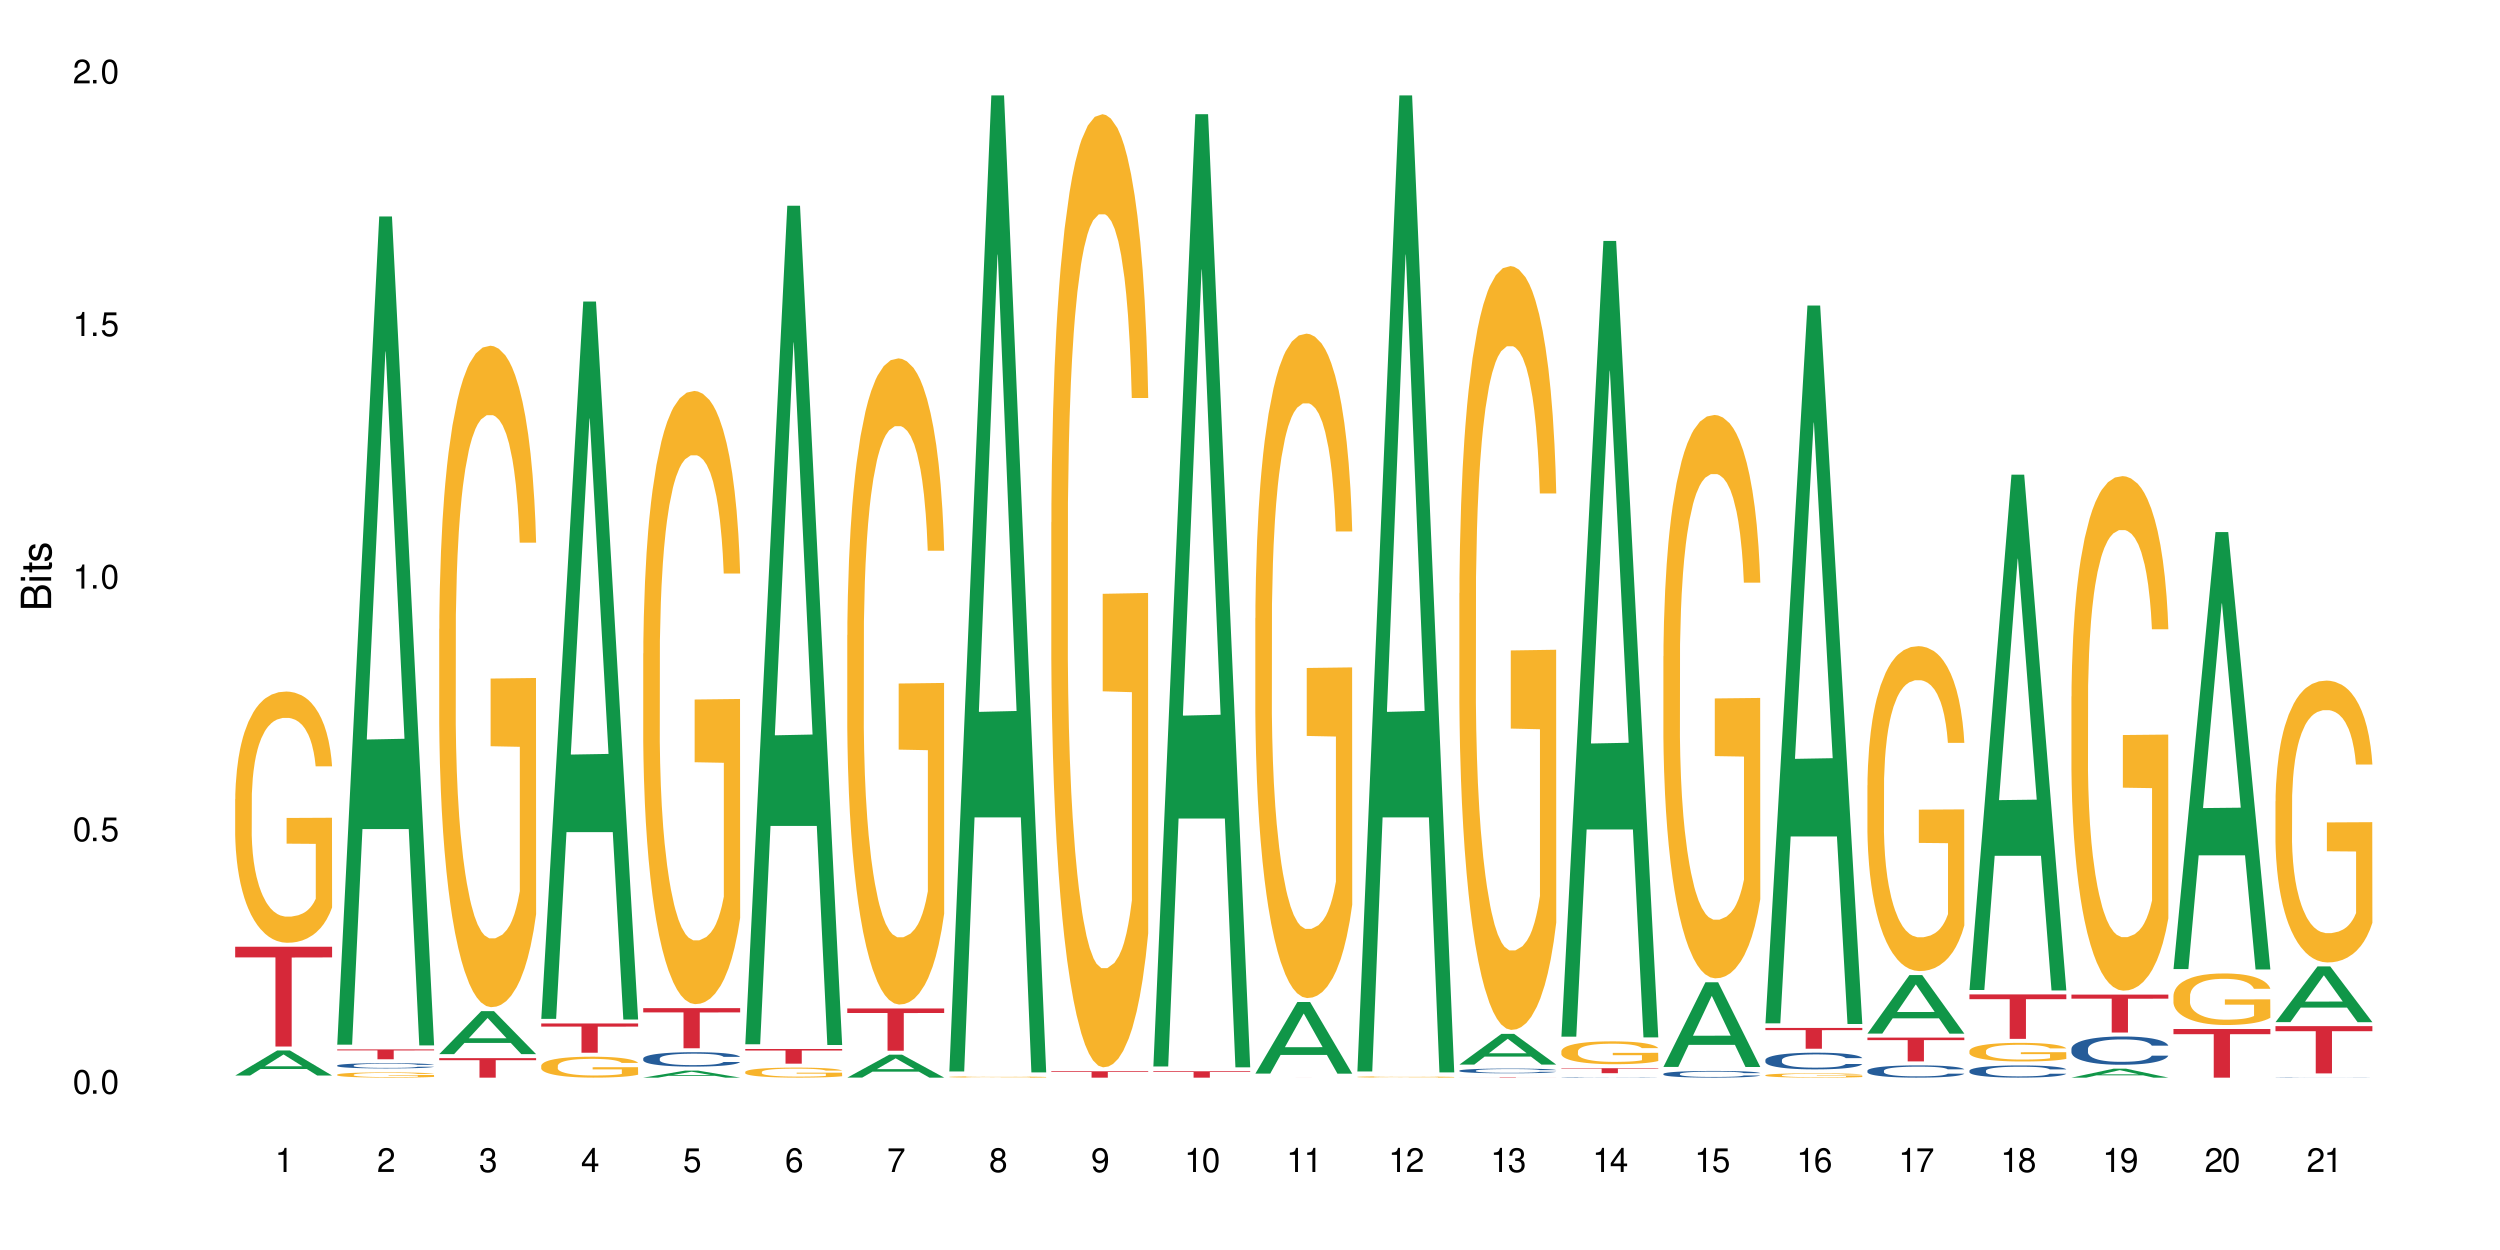 <?xml version="1.0" encoding="UTF-8"?>
<svg xmlns="http://www.w3.org/2000/svg" xmlns:xlink="http://www.w3.org/1999/xlink" width="720" height="360" viewBox="0 0 720 360">
<defs>
<g>
<g id="glyph-0-0">
</g>
<g id="glyph-0-1">
<path d="M 2.641 -6.938 C 2 -6.938 1.422 -6.656 1.078 -6.172 C 0.641 -5.562 0.406 -4.641 0.406 -3.359 C 0.406 -1.016 1.188 0.219 2.641 0.219 C 4.078 0.219 4.859 -1.016 4.859 -3.297 C 4.859 -4.641 4.656 -5.547 4.203 -6.172 C 3.844 -6.656 3.281 -6.938 2.641 -6.938 Z M 2.641 -6.188 C 3.547 -6.188 4 -5.25 4 -3.375 C 4 -1.406 3.562 -0.484 2.625 -0.484 C 1.734 -0.484 1.281 -1.438 1.281 -3.344 C 1.281 -5.25 1.734 -6.188 2.641 -6.188 Z M 2.641 -6.188 "/>
</g>
<g id="glyph-0-2">
<path d="M 1.828 -1 L 0.828 -1 L 0.828 0 L 1.828 0 Z M 1.828 -1 "/>
</g>
<g id="glyph-0-3">
<path d="M 4.562 -6.797 L 1.062 -6.797 L 0.547 -3.094 L 1.328 -3.094 C 1.719 -3.562 2.047 -3.734 2.578 -3.734 C 3.484 -3.734 4.062 -3.109 4.062 -2.094 C 4.062 -1.125 3.484 -0.531 2.578 -0.531 C 1.828 -0.531 1.375 -0.906 1.188 -1.672 L 0.328 -1.672 C 0.453 -1.109 0.547 -0.844 0.75 -0.594 C 1.125 -0.078 1.828 0.219 2.594 0.219 C 3.969 0.219 4.922 -0.781 4.922 -2.219 C 4.922 -3.562 4.031 -4.484 2.719 -4.484 C 2.25 -4.484 1.859 -4.359 1.469 -4.062 L 1.734 -5.969 L 4.562 -5.969 Z M 4.562 -6.797 "/>
</g>
<g id="glyph-0-4">
<path d="M 2.484 -4.938 L 2.484 0 L 3.328 0 L 3.328 -6.938 L 2.766 -6.938 C 2.469 -5.875 2.281 -5.734 0.984 -5.562 L 0.984 -4.938 Z M 2.484 -4.938 "/>
</g>
<g id="glyph-0-5">
<path d="M 4.859 -0.828 L 1.281 -0.828 C 1.359 -1.406 1.672 -1.781 2.5 -2.281 L 3.469 -2.828 C 4.406 -3.344 4.906 -4.062 4.906 -4.906 C 4.906 -5.484 4.672 -6.031 4.266 -6.406 C 3.859 -6.766 3.375 -6.938 2.719 -6.938 C 1.859 -6.938 1.219 -6.625 0.844 -6.031 C 0.609 -5.672 0.5 -5.234 0.484 -4.531 L 1.328 -4.531 C 1.359 -5.016 1.406 -5.281 1.531 -5.516 C 1.75 -5.938 2.188 -6.203 2.703 -6.203 C 3.469 -6.203 4.031 -5.641 4.031 -4.891 C 4.031 -4.344 3.719 -3.859 3.125 -3.516 L 2.234 -3 C 0.812 -2.172 0.406 -1.531 0.328 -0.016 L 4.859 -0.016 Z M 4.859 -0.828 "/>
</g>
<g id="glyph-0-6">
<path d="M 2.125 -3.188 L 2.578 -3.188 C 3.5 -3.188 3.984 -2.766 3.984 -1.922 C 3.984 -1.062 3.469 -0.531 2.594 -0.531 C 1.656 -0.531 1.203 -1 1.156 -2.016 L 0.312 -2.016 C 0.344 -1.453 0.438 -1.094 0.609 -0.781 C 0.953 -0.109 1.625 0.219 2.547 0.219 C 3.953 0.219 4.859 -0.625 4.859 -1.938 C 4.859 -2.828 4.516 -3.297 3.703 -3.594 C 4.344 -3.844 4.656 -4.328 4.656 -5.031 C 4.656 -6.219 3.875 -6.938 2.578 -6.938 C 1.203 -6.938 0.484 -6.172 0.453 -4.703 L 1.297 -4.703 C 1.312 -5.125 1.344 -5.359 1.453 -5.578 C 1.641 -5.969 2.062 -6.203 2.594 -6.203 C 3.344 -6.203 3.797 -5.75 3.797 -5 C 3.797 -4.516 3.609 -4.219 3.25 -4.047 C 3.016 -3.953 2.703 -3.922 2.125 -3.906 Z M 2.125 -3.188 "/>
</g>
<g id="glyph-0-7">
<path d="M 3.141 -1.672 L 3.141 0 L 3.984 0 L 3.984 -1.672 L 4.984 -1.672 L 4.984 -2.438 L 3.984 -2.438 L 3.984 -6.938 L 3.359 -6.938 L 0.266 -2.578 L 0.266 -1.672 Z M 3.141 -2.438 L 1 -2.438 L 3.141 -5.5 Z M 3.141 -2.438 "/>
</g>
<g id="glyph-0-8">
<path d="M 4.781 -5.125 C 4.609 -6.266 3.891 -6.938 2.844 -6.938 C 2.094 -6.938 1.422 -6.578 1.031 -5.953 C 0.594 -5.266 0.406 -4.422 0.406 -3.172 C 0.406 -2 0.578 -1.25 0.984 -0.641 C 1.359 -0.078 1.953 0.219 2.703 0.219 C 3.984 0.219 4.922 -0.75 4.922 -2.094 C 4.922 -3.375 4.062 -4.281 2.844 -4.281 C 2.172 -4.281 1.641 -4.031 1.281 -3.516 C 1.281 -5.234 1.828 -6.188 2.797 -6.188 C 3.391 -6.188 3.797 -5.797 3.938 -5.125 Z M 2.734 -3.531 C 3.547 -3.531 4.062 -2.953 4.062 -2.031 C 4.062 -1.156 3.484 -0.531 2.703 -0.531 C 1.922 -0.531 1.328 -1.188 1.328 -2.078 C 1.328 -2.938 1.906 -3.531 2.734 -3.531 Z M 2.734 -3.531 "/>
</g>
<g id="glyph-0-9">
<path d="M 4.984 -6.797 L 0.438 -6.797 L 0.438 -5.969 L 4.109 -5.969 C 2.5 -3.656 1.828 -2.234 1.328 0 L 2.219 0 C 2.594 -2.172 3.453 -4.047 4.984 -6.094 Z M 4.984 -6.797 "/>
</g>
<g id="glyph-0-10">
<path d="M 3.75 -3.656 C 4.469 -4.094 4.688 -4.438 4.688 -5.078 C 4.688 -6.172 3.844 -6.938 2.641 -6.938 C 1.438 -6.938 0.594 -6.172 0.594 -5.094 C 0.594 -4.438 0.812 -4.094 1.516 -3.656 C 0.734 -3.266 0.359 -2.703 0.359 -1.922 C 0.359 -0.656 1.281 0.219 2.641 0.219 C 3.984 0.219 4.922 -0.656 4.922 -1.922 C 4.922 -2.703 4.531 -3.266 3.75 -3.656 Z M 2.641 -6.188 C 3.359 -6.188 3.812 -5.75 3.812 -5.062 C 3.812 -4.406 3.344 -3.984 2.641 -3.984 C 1.922 -3.984 1.453 -4.406 1.453 -5.078 C 1.453 -5.75 1.922 -6.188 2.641 -6.188 Z M 2.641 -3.266 C 3.484 -3.266 4.062 -2.719 4.062 -1.906 C 4.062 -1.078 3.484 -0.531 2.625 -0.531 C 1.797 -0.531 1.219 -1.094 1.219 -1.906 C 1.219 -2.719 1.781 -3.266 2.641 -3.266 Z M 2.641 -3.266 "/>
</g>
<g id="glyph-0-11">
<path d="M 0.516 -1.578 C 0.672 -0.453 1.406 0.219 2.438 0.219 C 3.188 0.219 3.859 -0.141 4.266 -0.766 C 4.688 -1.453 4.891 -2.297 4.891 -3.547 C 4.891 -4.719 4.703 -5.453 4.312 -6.078 C 3.938 -6.641 3.344 -6.938 2.594 -6.938 C 1.297 -6.938 0.359 -5.969 0.359 -4.625 C 0.359 -3.344 1.234 -2.453 2.453 -2.453 C 3.094 -2.453 3.578 -2.672 4.016 -3.203 C 4 -1.484 3.469 -0.531 2.5 -0.531 C 1.906 -0.531 1.484 -0.906 1.359 -1.578 Z M 2.578 -6.203 C 3.375 -6.203 3.969 -5.531 3.969 -4.641 C 3.969 -3.797 3.391 -3.188 2.547 -3.188 C 1.734 -3.188 1.234 -3.766 1.234 -4.688 C 1.234 -5.562 1.797 -6.203 2.578 -6.203 Z M 2.578 -6.203 "/>
</g>
<g id="glyph-1-0">
</g>
<g id="glyph-1-1">
<path d="M 0 -0.953 L 0 -4.891 C 0 -5.719 -0.234 -6.344 -0.734 -6.797 C -1.188 -7.234 -1.812 -7.469 -2.5 -7.469 C -3.547 -7.469 -4.188 -7 -4.625 -5.875 C -4.984 -6.688 -5.625 -7.094 -6.531 -7.094 C -7.172 -7.094 -7.734 -6.859 -8.141 -6.391 C -8.562 -5.922 -8.75 -5.344 -8.75 -4.5 L -8.75 -0.953 Z M -4.984 -2.062 L -7.766 -2.062 L -7.766 -4.219 C -7.766 -4.844 -7.688 -5.203 -7.453 -5.5 C -7.219 -5.812 -6.859 -5.969 -6.375 -5.969 C -5.891 -5.969 -5.531 -5.812 -5.297 -5.5 C -5.062 -5.203 -4.984 -4.844 -4.984 -4.219 Z M -0.984 -2.062 L -4 -2.062 L -4 -4.781 C -4 -5.766 -3.438 -6.359 -2.484 -6.359 C -1.547 -6.359 -0.984 -5.766 -0.984 -4.781 Z M -0.984 -2.062 "/>
</g>
<g id="glyph-1-2">
<path d="M -6.281 -1.797 L -6.281 -0.797 L 0 -0.797 L 0 -1.797 Z M -8.75 -1.797 L -8.75 -0.797 L -7.484 -0.797 L -7.484 -1.797 Z M -8.75 -1.797 "/>
</g>
<g id="glyph-1-3">
<path d="M -6.281 -3.047 L -6.281 -2.016 L -8.016 -2.016 L -8.016 -1.016 L -6.281 -1.016 L -6.281 -0.172 L -5.469 -0.172 L -5.469 -1.016 L -0.719 -1.016 C -0.078 -1.016 0.281 -1.453 0.281 -2.234 C 0.281 -2.5 0.25 -2.719 0.188 -3.047 L -0.641 -3.047 C -0.609 -2.906 -0.594 -2.766 -0.594 -2.562 C -0.594 -2.141 -0.719 -2.016 -1.156 -2.016 L -5.469 -2.016 L -5.469 -3.047 Z M -6.281 -3.047 "/>
</g>
<g id="glyph-1-4">
<path d="M -4.531 -5.25 C -5.766 -5.25 -6.469 -4.422 -6.469 -2.969 C -6.469 -1.516 -5.719 -0.562 -4.547 -0.562 C -3.562 -0.562 -3.094 -1.062 -2.734 -2.562 L -2.516 -3.484 C -2.344 -4.188 -2.094 -4.469 -1.641 -4.469 C -1.047 -4.469 -0.641 -3.875 -0.641 -3 C -0.641 -2.453 -0.797 -2 -1.062 -1.75 C -1.25 -1.594 -1.422 -1.531 -1.875 -1.469 L -1.875 -0.406 C -0.422 -0.453 0.281 -1.266 0.281 -2.922 C 0.281 -4.5 -0.5 -5.516 -1.719 -5.516 C -2.656 -5.516 -3.172 -4.984 -3.469 -3.734 L -3.703 -2.766 C -3.891 -1.953 -4.156 -1.609 -4.594 -1.609 C -5.188 -1.609 -5.547 -2.125 -5.547 -2.938 C -5.547 -3.75 -5.203 -4.172 -4.531 -4.203 Z M -4.531 -5.25 "/>
</g>
</g>
</defs>
<rect x="-72" y="-36" width="864" height="432" fill="rgb(100%, 100%, 100%)" fill-opacity="1"/>
<path fill-rule="nonzero" fill="rgb(6.275%, 58.824%, 28.235%)" fill-opacity="1" d="M 67.73 309.758 L 67.762 309.75 L 79.836 302.535 L 83.504 302.535 L 95.641 309.762 L 91.379 309.762 L 88.336 307.875 L 75.008 307.875 L 72.023 309.758 L 67.73 309.758 L 76.289 307.094 L 87.113 307.09 L 81.715 303.715 L 81.656 303.707 L 81.598 303.727 L 76.258 307.09 L 76.289 307.094 Z M 67.73 309.758 "/>
<path fill-rule="nonzero" fill="rgb(96.863%, 70.196%, 16.863%)" fill-opacity="1" d="M 67.73 230.152 L 67.766 230.086 L 67.766 228.766 L 67.902 225.793 L 68.242 221.695 L 68.684 218.324 L 69.16 215.684 L 69.469 214.293 L 69.977 212.312 L 70.422 210.859 L 71.543 207.883 L 72.973 205.109 L 73.754 203.918 L 74.641 202.797 L 75.898 201.539 L 76.48 201.078 L 78.25 200.02 L 80.258 199.359 L 82.469 199.16 L 83.492 199.227 L 84.887 199.492 L 86.793 200.219 L 87.883 200.879 L 88.734 201.539 L 89.617 202.398 L 90.707 203.723 L 91.727 205.309 L 92.543 206.895 L 93.363 208.875 L 94.043 210.988 L 94.621 213.305 L 95.133 216.078 L 95.438 218.391 L 95.641 220.703 L 90.91 220.703 L 90.637 218.391 L 90.332 216.605 L 89.82 214.426 L 89.312 212.84 L 88.801 211.586 L 87.848 209.867 L 87.031 208.809 L 86.008 207.883 L 85.023 207.289 L 83.898 206.895 L 83.219 206.762 L 81.414 206.762 L 79.781 207.223 L 78.828 207.754 L 78.148 208.281 L 77.195 209.273 L 76.613 210.066 L 76.273 210.594 L 75.254 212.641 L 74.574 214.492 L 74.199 215.746 L 73.723 217.73 L 73.383 219.516 L 73.008 222.156 L 72.801 224.141 L 72.531 228.633 L 72.496 240.527 L 72.598 243.039 L 72.801 245.75 L 73.074 248.129 L 73.484 250.641 L 73.891 252.555 L 74.605 255.133 L 75.219 256.852 L 75.695 257.973 L 76.613 259.758 L 76.988 260.352 L 77.875 261.543 L 78.793 262.469 L 79.918 263.262 L 80.766 263.656 L 82.129 263.988 L 83.863 263.988 L 85.906 263.59 L 87.199 263.062 L 88.086 262.535 L 88.664 262.07 L 89.379 261.344 L 89.891 260.684 L 90.367 259.957 L 90.945 258.832 L 90.945 243.039 L 82.539 242.973 L 82.539 235.574 L 95.609 235.508 L 95.641 261.344 L 94.926 263.129 L 94.043 264.848 L 93.191 266.168 L 92.305 267.293 L 91.047 268.547 L 90.027 269.34 L 88.461 270.266 L 87.031 270.859 L 85.531 271.258 L 84.207 271.453 L 82.641 271.52 L 81.242 271.391 L 79.746 270.992 L 78.555 270.465 L 77.465 269.805 L 76.375 268.945 L 75.016 267.555 L 74.129 266.434 L 73.211 265.047 L 72.293 263.395 L 71.477 261.609 L 70.93 260.223 L 70.387 258.637 L 69.809 256.652 L 69.262 254.406 L 68.855 252.355 L 68.48 250.043 L 68.207 247.863 L 67.934 244.891 L 67.801 242.512 L 67.73 240.461 Z M 67.73 230.152 "/>
<path fill-rule="nonzero" fill="rgb(83.922%, 15.686%, 22.353%)" fill-opacity="1" d="M 67.73 272.656 L 95.641 272.656 L 95.641 275.734 L 84.008 275.762 L 84.008 301.398 L 79.328 301.398 L 79.328 275.789 L 79.262 275.734 L 67.73 275.734 Z M 67.73 272.656 "/>
<path fill-rule="nonzero" fill="rgb(6.275%, 58.824%, 28.235%)" fill-opacity="1" d="M 97.109 300.859 L 97.141 300.637 L 109.219 62.344 L 112.887 62.344 L 125.023 301.082 L 120.758 301.082 L 117.715 238.766 L 104.387 238.766 L 101.406 300.859 L 97.109 300.859 L 105.668 212.984 L 116.492 212.762 L 111.098 101.348 L 111.035 101.125 L 110.977 101.797 L 105.641 212.762 L 105.668 212.984 Z M 97.109 300.859 "/>
<path fill-rule="nonzero" fill="rgb(14.51%, 36.078%, 60%)" fill-opacity="1" d="M 97.109 306.855 L 97.145 306.852 L 97.145 306.82 L 97.246 306.766 L 97.484 306.699 L 97.723 306.656 L 98.336 306.574 L 99.188 306.496 L 100.074 306.434 L 100.719 306.398 L 101.297 306.371 L 102.625 306.32 L 103.477 306.293 L 104.395 306.27 L 105.52 306.246 L 106.336 306.23 L 108.172 306.211 L 109.535 306.199 L 110.59 306.195 L 112.871 306.195 L 114.23 306.199 L 115.219 306.207 L 116.309 306.219 L 117.227 306.23 L 118.828 306.262 L 120.258 306.301 L 120.902 306.324 L 121.926 306.367 L 122.707 306.406 L 123.254 306.441 L 123.863 306.496 L 124.41 306.555 L 124.816 306.629 L 125.023 306.688 L 120.258 306.688 L 120.02 306.633 L 119.746 306.59 L 119.234 306.531 L 118.727 306.492 L 118.012 306.453 L 117.363 306.426 L 116.48 306.398 L 115.695 306.383 L 114.879 306.371 L 114.098 306.359 L 112.598 306.352 L 110.863 306.352 L 110.215 306.355 L 108.887 306.367 L 108.172 306.375 L 107.152 306.395 L 106.438 306.414 L 105.586 306.441 L 105.008 306.465 L 104.293 306.5 L 103.781 306.531 L 103.203 306.578 L 102.863 306.613 L 102.559 306.652 L 102.285 306.699 L 102.082 306.746 L 101.945 306.797 L 101.875 306.848 L 101.875 307.062 L 101.945 307.113 L 102.113 307.168 L 102.559 307.254 L 103.203 307.328 L 103.953 307.387 L 104.668 307.426 L 105.074 307.445 L 105.621 307.469 L 106.473 307.496 L 107.695 307.523 L 108.41 307.535 L 109.5 307.547 L 110.625 307.551 L 112.121 307.551 L 113.449 307.547 L 114.336 307.539 L 115.254 307.527 L 116.512 307.504 L 117.297 307.484 L 117.977 307.457 L 118.488 307.43 L 118.828 307.406 L 119.34 307.363 L 119.746 307.316 L 120.055 307.27 L 120.258 307.223 L 125.023 307.223 L 124.816 307.277 L 124.512 307.332 L 124.207 307.371 L 123.73 307.422 L 123.184 307.465 L 122.402 307.512 L 121.754 307.543 L 120.902 307.578 L 120.121 307.605 L 119.27 307.629 L 118.012 307.656 L 117.195 307.668 L 116.309 307.684 L 115.254 307.691 L 113.926 307.703 L 112.496 307.707 L 111.168 307.711 L 109.738 307.707 L 108.684 307.703 L 107.289 307.688 L 105.551 307.664 L 104.293 307.637 L 103.305 307.613 L 102.457 307.582 L 101.504 307.547 L 100.277 307.484 L 99.527 307.438 L 99.016 307.398 L 98.438 307.344 L 98.031 307.297 L 97.555 307.219 L 97.215 307.121 L 97.109 307.047 Z M 97.109 306.855 "/>
<path fill-rule="nonzero" fill="rgb(96.863%, 70.196%, 16.863%)" fill-opacity="1" d="M 97.109 309.496 L 97.145 309.492 L 97.145 309.465 L 97.281 309.402 L 97.621 309.316 L 98.062 309.246 L 98.539 309.191 L 98.848 309.164 L 99.359 309.121 L 99.801 309.09 L 100.922 309.027 L 102.352 308.969 L 103.137 308.945 L 104.02 308.922 L 105.281 308.895 L 105.859 308.887 L 107.629 308.863 L 109.637 308.852 L 111.852 308.848 L 112.871 308.848 L 114.266 308.852 L 116.172 308.867 L 117.262 308.883 L 118.113 308.895 L 118.996 308.914 L 120.086 308.941 L 121.109 308.973 L 121.926 309.008 L 122.742 309.051 L 123.422 309.094 L 124 309.141 L 124.512 309.199 L 124.816 309.25 L 125.023 309.297 L 120.293 309.297 L 120.02 309.25 L 119.711 309.211 L 119.203 309.164 L 118.691 309.133 L 118.18 309.105 L 117.227 309.07 L 116.41 309.047 L 115.391 309.027 L 114.402 309.016 L 113.277 309.008 L 112.598 309.004 L 110.793 309.004 L 109.16 309.016 L 108.207 309.027 L 107.527 309.035 L 106.574 309.059 L 105.996 309.074 L 105.656 309.086 L 104.633 309.129 L 103.953 309.168 L 103.578 309.191 L 103.102 309.234 L 102.762 309.273 L 102.387 309.328 L 102.184 309.367 L 101.91 309.461 L 101.875 309.711 L 101.98 309.766 L 102.184 309.82 L 102.457 309.871 L 102.863 309.922 L 103.273 309.965 L 103.988 310.016 L 104.598 310.055 L 105.074 310.078 L 105.996 310.113 L 106.371 310.125 L 107.254 310.152 L 108.172 310.172 L 109.297 310.188 L 110.148 310.195 L 111.508 310.203 L 113.246 310.203 L 115.289 310.195 L 116.582 310.184 L 117.465 310.172 L 118.043 310.164 L 118.758 310.148 L 119.27 310.133 L 119.746 310.117 L 120.324 310.094 L 120.324 309.766 L 111.918 309.762 L 111.918 309.609 L 124.988 309.605 L 125.023 310.148 L 124.309 310.184 L 123.422 310.219 L 122.57 310.25 L 121.688 310.273 L 120.426 310.297 L 119.406 310.316 L 117.84 310.336 L 116.41 310.348 L 114.914 310.355 L 113.586 310.359 L 110.625 310.359 L 109.125 310.348 L 107.934 310.34 L 106.848 310.324 L 105.758 310.305 L 104.395 310.277 L 103.512 310.254 L 102.59 310.227 L 101.672 310.191 L 100.855 310.152 L 100.312 310.125 L 99.766 310.09 L 99.188 310.051 L 98.645 310.004 L 98.234 309.961 L 97.859 309.91 L 97.586 309.863 L 97.316 309.805 L 97.18 309.754 L 97.109 309.711 Z M 97.109 309.496 "/>
<path fill-rule="nonzero" fill="rgb(83.922%, 15.686%, 22.353%)" fill-opacity="1" d="M 97.109 302.219 L 125.023 302.219 L 125.023 302.523 L 113.391 302.527 L 113.391 305.059 L 108.711 305.059 L 108.711 302.527 L 108.641 302.523 L 97.109 302.523 Z M 97.109 302.219 "/>
<path fill-rule="nonzero" fill="rgb(6.275%, 58.824%, 28.235%)" fill-opacity="1" d="M 126.492 303.586 L 126.52 303.574 L 138.598 291.203 L 142.266 291.203 L 154.402 303.598 L 150.137 303.598 L 147.098 300.363 L 133.766 300.363 L 130.785 303.586 L 126.492 303.586 L 135.051 299.023 L 145.875 299.012 L 140.477 293.23 L 140.418 293.219 L 140.359 293.254 L 135.02 299.012 L 135.051 299.023 Z M 126.492 303.586 "/>
<path fill-rule="nonzero" fill="rgb(96.863%, 70.196%, 16.863%)" fill-opacity="1" d="M 126.492 181.16 L 126.527 180.984 L 126.527 177.508 L 126.66 169.676 L 127.004 158.891 L 127.445 150.02 L 127.922 143.059 L 128.227 139.406 L 128.738 134.188 L 129.18 130.359 L 130.305 122.531 L 131.734 115.223 L 132.516 112.09 L 133.402 109.133 L 134.66 105.828 L 135.238 104.609 L 137.008 101.828 L 139.016 100.086 L 141.23 99.566 L 142.25 99.738 L 143.648 100.434 L 145.551 102.348 L 146.641 104.09 L 147.492 105.828 L 148.379 108.09 L 149.469 111.57 L 150.488 115.746 L 151.305 119.922 L 152.121 125.141 L 152.805 130.707 L 153.383 136.797 L 153.891 144.102 L 154.199 150.191 L 154.402 156.281 L 149.672 156.281 L 149.398 150.191 L 149.094 145.496 L 148.582 139.754 L 148.07 135.578 L 147.562 132.273 L 146.609 127.75 L 145.789 124.965 L 144.77 122.531 L 143.781 120.965 L 142.66 119.922 L 141.98 119.574 L 140.176 119.574 L 138.539 120.789 L 137.586 122.184 L 136.906 123.574 L 135.953 126.184 L 135.375 128.27 L 135.035 129.664 L 134.016 135.055 L 133.332 139.93 L 132.957 143.234 L 132.48 148.453 L 132.141 153.148 L 131.766 160.109 L 131.562 165.328 L 131.289 177.16 L 131.258 208.473 L 131.359 215.086 L 131.562 222.219 L 131.836 228.48 L 132.242 235.094 L 132.652 240.137 L 133.367 246.922 L 133.98 251.445 L 134.457 254.402 L 135.375 259.102 L 135.75 260.668 L 136.633 263.797 L 137.555 266.234 L 138.676 268.32 L 139.527 269.367 L 140.891 270.234 L 142.625 270.234 L 144.668 269.191 L 145.961 267.801 L 146.848 266.41 L 147.426 265.191 L 148.141 263.277 L 148.648 261.535 L 149.125 259.625 L 149.707 256.664 L 149.707 215.086 L 141.297 214.91 L 141.297 195.426 L 154.367 195.254 L 154.402 263.277 L 153.688 267.973 L 152.805 272.496 L 151.953 275.977 L 151.066 278.934 L 149.809 282.238 L 148.785 284.328 L 147.219 286.762 L 145.789 288.328 L 144.293 289.375 L 142.965 289.895 L 141.398 290.07 L 140.004 289.723 L 138.508 288.676 L 137.316 287.285 L 136.227 285.547 L 135.137 283.285 L 133.777 279.629 L 132.891 276.672 L 131.973 273.02 L 131.051 268.672 L 130.234 263.973 L 129.691 260.32 L 129.145 256.145 L 128.566 250.926 L 128.023 245.008 L 127.613 239.617 L 127.242 233.527 L 126.969 227.785 L 126.695 219.957 L 126.559 213.695 L 126.492 208.301 Z M 126.492 181.16 "/>
<path fill-rule="nonzero" fill="rgb(83.922%, 15.686%, 22.353%)" fill-opacity="1" d="M 126.492 304.734 L 154.402 304.734 L 154.402 305.336 L 142.77 305.34 L 142.77 310.359 L 138.09 310.359 L 138.09 305.344 L 138.023 305.336 L 126.492 305.336 Z M 126.492 304.734 "/>
<path fill-rule="nonzero" fill="rgb(6.275%, 58.824%, 28.235%)" fill-opacity="1" d="M 155.871 293.438 L 155.902 293.242 L 167.977 86.832 L 171.645 86.832 L 183.781 293.629 L 179.52 293.629 L 176.477 239.648 L 163.148 239.648 L 160.164 293.438 L 155.871 293.438 L 164.43 217.316 L 175.254 217.125 L 169.855 120.617 L 169.797 120.422 L 169.738 121.008 L 164.398 217.125 L 164.43 217.316 Z M 155.871 293.438 "/>
<path fill-rule="nonzero" fill="rgb(96.863%, 70.196%, 16.863%)" fill-opacity="1" d="M 155.871 306.91 L 155.906 306.906 L 155.906 306.793 L 156.043 306.547 L 156.383 306.207 L 156.824 305.926 L 157.301 305.703 L 157.609 305.59 L 158.117 305.422 L 158.562 305.301 L 159.684 305.055 L 161.113 304.82 L 161.895 304.723 L 162.781 304.629 L 164.039 304.523 L 164.621 304.484 L 166.391 304.398 L 168.398 304.344 L 170.609 304.324 L 171.633 304.332 L 173.027 304.355 L 174.934 304.414 L 176.023 304.469 L 176.875 304.523 L 177.758 304.598 L 178.848 304.707 L 179.867 304.84 L 180.684 304.973 L 181.504 305.137 L 182.184 305.312 L 182.762 305.504 L 183.273 305.738 L 183.578 305.93 L 183.781 306.121 L 179.051 306.121 L 178.777 305.93 L 178.473 305.781 L 177.961 305.598 L 177.453 305.469 L 176.941 305.363 L 175.988 305.219 L 175.172 305.129 L 174.148 305.055 L 173.164 305.004 L 172.039 304.973 L 171.359 304.961 L 169.555 304.961 L 167.922 305 L 166.969 305.043 L 166.289 305.086 L 165.336 305.168 L 164.754 305.234 L 164.414 305.281 L 163.395 305.449 L 162.715 305.605 L 162.34 305.711 L 161.863 305.875 L 161.523 306.023 L 161.148 306.242 L 160.941 306.41 L 160.672 306.785 L 160.637 307.777 L 160.738 307.984 L 160.941 308.211 L 161.215 308.41 L 161.625 308.617 L 162.031 308.777 L 162.746 308.992 L 163.359 309.137 L 163.836 309.23 L 164.754 309.379 L 165.129 309.43 L 166.016 309.527 L 166.934 309.605 L 168.059 309.672 L 168.906 309.703 L 170.27 309.73 L 172.004 309.73 L 174.047 309.699 L 175.34 309.656 L 176.227 309.609 L 176.805 309.57 L 177.52 309.512 L 178.031 309.457 L 178.508 309.395 L 179.086 309.301 L 179.086 307.984 L 170.68 307.98 L 170.68 307.363 L 183.75 307.355 L 183.781 309.512 L 183.066 309.66 L 182.184 309.805 L 181.332 309.914 L 180.445 310.008 L 179.188 310.113 L 178.168 310.18 L 176.602 310.254 L 175.172 310.305 L 173.672 310.34 L 172.348 310.355 L 170.781 310.359 L 169.383 310.348 L 167.887 310.316 L 166.695 310.273 L 165.605 310.219 L 164.516 310.145 L 163.156 310.031 L 162.27 309.938 L 161.352 309.82 L 160.434 309.684 L 159.617 309.535 L 159.07 309.418 L 158.527 309.285 L 157.949 309.121 L 157.402 308.934 L 156.996 308.762 L 156.621 308.57 L 156.348 308.387 L 156.074 308.141 L 155.941 307.941 L 155.871 307.77 Z M 155.871 306.91 "/>
<path fill-rule="nonzero" fill="rgb(83.922%, 15.686%, 22.353%)" fill-opacity="1" d="M 155.871 294.766 L 183.781 294.766 L 183.781 295.668 L 172.148 295.676 L 172.148 303.191 L 167.469 303.191 L 167.469 295.684 L 167.402 295.668 L 155.871 295.668 Z M 155.871 294.766 "/>
<path fill-rule="nonzero" fill="rgb(6.275%, 58.824%, 28.235%)" fill-opacity="1" d="M 185.25 310.359 L 185.281 310.355 L 197.359 308.324 L 201.027 308.324 L 213.164 310.359 L 208.898 310.359 L 205.855 309.828 L 192.527 309.828 L 189.547 310.359 L 185.25 310.359 L 193.809 309.609 L 204.633 309.605 L 199.238 308.656 L 199.176 308.652 L 199.117 308.66 L 193.781 309.605 L 193.809 309.609 Z M 185.25 310.359 "/>
<path fill-rule="nonzero" fill="rgb(14.51%, 36.078%, 60%)" fill-opacity="1" d="M 185.25 304.84 L 185.285 304.836 L 185.285 304.746 L 185.387 304.602 L 185.625 304.418 L 185.863 304.293 L 186.477 304.07 L 187.328 303.852 L 188.215 303.684 L 188.859 303.586 L 189.438 303.512 L 190.766 303.371 L 191.617 303.297 L 192.535 303.234 L 193.66 303.168 L 194.477 303.133 L 196.312 303.07 L 197.676 303.043 L 198.73 303.031 L 201.012 303.031 L 202.371 303.047 L 203.359 303.066 L 204.449 303.098 L 205.367 303.133 L 206.969 303.215 L 208.398 303.32 L 209.043 303.383 L 210.066 303.5 L 210.848 303.613 L 211.395 303.711 L 212.004 303.852 L 212.551 304.023 L 212.957 304.219 L 213.164 304.379 L 208.398 304.379 L 208.16 304.227 L 207.887 304.109 L 207.375 303.953 L 206.867 303.844 L 206.152 303.734 L 205.504 303.664 L 204.621 303.59 L 203.836 303.543 L 203.02 303.512 L 202.238 303.488 L 200.738 303.465 L 199.004 303.465 L 198.355 303.473 L 197.027 303.504 L 196.312 303.531 L 195.293 303.582 L 194.578 303.633 L 193.727 303.707 L 193.148 303.773 L 192.434 303.871 L 191.922 303.957 L 191.344 304.086 L 191.004 304.18 L 190.699 304.285 L 190.426 304.41 L 190.223 304.543 L 190.086 304.684 L 190.016 304.82 L 190.016 305.41 L 190.086 305.547 L 190.254 305.707 L 190.699 305.938 L 191.344 306.137 L 192.094 306.297 L 192.809 306.41 L 193.215 306.465 L 193.762 306.527 L 194.613 306.602 L 195.836 306.676 L 196.551 306.707 L 197.641 306.738 L 198.766 306.754 L 200.262 306.754 L 201.59 306.738 L 202.477 306.719 L 203.395 306.688 L 204.652 306.625 L 205.438 306.562 L 206.117 306.492 L 206.629 306.418 L 206.969 306.359 L 207.48 306.242 L 207.887 306.113 L 208.195 305.98 L 208.398 305.852 L 213.164 305.852 L 212.957 306 L 212.652 306.148 L 212.348 306.262 L 211.871 306.395 L 211.324 306.512 L 210.543 306.645 L 209.895 306.73 L 209.043 306.824 L 208.262 306.898 L 207.41 306.961 L 206.152 307.039 L 205.336 307.074 L 204.449 307.109 L 203.395 307.141 L 202.066 307.168 L 200.637 307.184 L 199.309 307.188 L 197.879 307.18 L 196.824 307.164 L 195.43 307.129 L 193.691 307.062 L 192.434 306.988 L 191.445 306.918 L 190.598 306.84 L 189.645 306.738 L 188.418 306.57 L 187.668 306.441 L 187.156 306.336 L 186.578 306.188 L 186.172 306.055 L 185.695 305.844 L 185.355 305.574 L 185.25 305.363 Z M 185.25 304.84 "/>
<path fill-rule="nonzero" fill="rgb(96.863%, 70.196%, 16.863%)" fill-opacity="1" d="M 185.25 188.234 L 185.285 188.074 L 185.285 184.848 L 185.422 177.59 L 185.762 167.59 L 186.203 159.363 L 186.68 152.914 L 186.988 149.527 L 187.5 144.688 L 187.941 141.141 L 189.062 133.883 L 190.492 127.105 L 191.277 124.203 L 192.16 121.461 L 193.422 118.398 L 194 117.27 L 195.77 114.688 L 197.777 113.074 L 199.992 112.59 L 201.012 112.754 L 202.406 113.398 L 204.312 115.172 L 205.402 116.785 L 206.254 118.398 L 207.137 120.496 L 208.227 123.719 L 209.25 127.59 L 210.066 131.461 L 210.883 136.301 L 211.562 141.461 L 212.141 147.105 L 212.652 153.879 L 212.957 159.527 L 213.164 165.172 L 208.434 165.172 L 208.16 159.527 L 207.852 155.172 L 207.344 149.848 L 206.832 145.977 L 206.32 142.914 L 205.367 138.719 L 204.551 136.141 L 203.531 133.883 L 202.543 132.43 L 201.422 131.461 L 200.738 131.141 L 198.934 131.141 L 197.301 132.27 L 196.348 133.559 L 195.668 134.848 L 194.715 137.27 L 194.137 139.203 L 193.797 140.492 L 192.773 145.492 L 192.094 150.012 L 191.719 153.074 L 191.242 157.914 L 190.902 162.27 L 190.527 168.719 L 190.324 173.559 L 190.051 184.523 L 190.016 213.559 L 190.121 219.688 L 190.324 226.297 L 190.598 232.105 L 191.004 238.234 L 191.414 242.91 L 192.129 249.199 L 192.738 253.395 L 193.215 256.137 L 194.137 260.492 L 194.512 261.941 L 195.395 264.848 L 196.312 267.105 L 197.438 269.039 L 198.289 270.008 L 199.648 270.812 L 201.387 270.812 L 203.43 269.848 L 204.723 268.555 L 205.605 267.266 L 206.184 266.137 L 206.898 264.363 L 207.41 262.75 L 207.887 260.977 L 208.465 258.234 L 208.465 219.688 L 200.059 219.523 L 200.059 201.461 L 213.129 201.301 L 213.164 264.363 L 212.449 268.715 L 211.562 272.91 L 210.711 276.137 L 209.828 278.879 L 208.566 281.941 L 207.547 283.879 L 205.98 286.137 L 204.551 287.586 L 203.055 288.555 L 201.727 289.039 L 200.16 289.199 L 198.766 288.879 L 197.266 287.91 L 196.074 286.621 L 194.988 285.008 L 193.898 282.91 L 192.535 279.523 L 191.652 276.781 L 190.73 273.395 L 189.812 269.363 L 188.996 265.008 L 188.453 261.621 L 187.906 257.75 L 187.328 252.91 L 186.785 247.426 L 186.375 242.426 L 186 236.781 L 185.727 231.461 L 185.457 224.203 L 185.32 218.395 L 185.25 213.395 Z M 185.25 188.234 "/>
<path fill-rule="nonzero" fill="rgb(83.922%, 15.686%, 22.353%)" fill-opacity="1" d="M 185.25 290.336 L 213.164 290.336 L 213.164 291.574 L 201.531 291.586 L 201.531 301.895 L 196.852 301.895 L 196.852 291.594 L 196.781 291.574 L 185.25 291.574 Z M 185.25 290.336 "/>
<path fill-rule="nonzero" fill="rgb(6.275%, 58.824%, 28.235%)" fill-opacity="1" d="M 214.633 300.742 L 214.66 300.516 L 226.738 59.246 L 230.406 59.246 L 242.543 300.969 L 238.277 300.969 L 235.238 237.871 L 221.906 237.871 L 218.926 300.742 L 214.633 300.742 L 223.191 211.77 L 234.016 211.543 L 228.617 98.738 L 228.559 98.512 L 228.5 99.191 L 223.16 211.543 L 223.191 211.77 Z M 214.633 300.742 "/>
<path fill-rule="nonzero" fill="rgb(96.863%, 70.196%, 16.863%)" fill-opacity="1" d="M 214.633 308.707 L 214.668 308.707 L 214.668 308.652 L 214.801 308.535 L 215.145 308.371 L 215.586 308.234 L 216.062 308.129 L 216.367 308.074 L 216.879 307.996 L 217.32 307.938 L 218.445 307.82 L 219.875 307.707 L 220.656 307.66 L 221.543 307.617 L 222.801 307.566 L 223.379 307.547 L 225.148 307.504 L 227.156 307.48 L 229.371 307.473 L 230.391 307.473 L 231.789 307.484 L 233.695 307.512 L 234.781 307.539 L 235.633 307.566 L 236.52 307.602 L 237.609 307.652 L 238.629 307.715 L 239.445 307.781 L 240.262 307.859 L 240.945 307.945 L 241.523 308.035 L 242.031 308.148 L 242.34 308.238 L 242.543 308.332 L 237.812 308.332 L 237.539 308.238 L 237.234 308.168 L 236.723 308.082 L 236.211 308.016 L 235.703 307.969 L 234.75 307.898 L 233.934 307.855 L 232.91 307.82 L 231.922 307.797 L 230.801 307.781 L 230.121 307.773 L 228.316 307.773 L 226.68 307.793 L 225.727 307.812 L 225.047 307.836 L 224.094 307.875 L 223.516 307.906 L 223.176 307.926 L 222.156 308.008 L 221.473 308.082 L 221.098 308.133 L 220.621 308.211 L 220.281 308.285 L 219.906 308.391 L 219.703 308.469 L 219.43 308.648 L 219.398 309.121 L 219.5 309.223 L 219.703 309.332 L 219.977 309.426 L 220.383 309.527 L 220.793 309.602 L 221.508 309.707 L 222.121 309.773 L 222.598 309.82 L 223.516 309.891 L 223.891 309.914 L 224.777 309.961 L 225.695 310 L 226.816 310.031 L 227.668 310.047 L 229.031 310.059 L 230.766 310.059 L 232.809 310.043 L 234.102 310.023 L 234.988 310 L 235.566 309.984 L 236.281 309.953 L 236.789 309.926 L 237.266 309.898 L 237.848 309.855 L 237.848 309.223 L 229.438 309.219 L 229.438 308.926 L 242.508 308.922 L 242.543 309.953 L 241.828 310.023 L 240.945 310.094 L 240.094 310.148 L 239.207 310.191 L 237.949 310.242 L 236.926 310.273 L 235.359 310.309 L 233.934 310.332 L 232.434 310.352 L 231.105 310.359 L 229.539 310.359 L 228.145 310.355 L 226.648 310.34 L 225.457 310.316 L 224.367 310.293 L 223.277 310.258 L 221.918 310.203 L 221.031 310.156 L 220.113 310.102 L 219.191 310.035 L 218.375 309.965 L 217.832 309.91 L 217.285 309.848 L 216.707 309.766 L 216.164 309.676 L 215.754 309.594 L 215.383 309.504 L 215.109 309.414 L 214.836 309.297 L 214.699 309.203 L 214.633 309.121 Z M 214.633 308.707 "/>
<path fill-rule="nonzero" fill="rgb(83.922%, 15.686%, 22.353%)" fill-opacity="1" d="M 214.633 302.105 L 242.543 302.105 L 242.543 302.559 L 230.91 302.562 L 230.91 306.336 L 226.23 306.336 L 226.23 302.566 L 226.164 302.559 L 214.633 302.559 Z M 214.633 302.105 "/>
<path fill-rule="nonzero" fill="rgb(6.275%, 58.824%, 28.235%)" fill-opacity="1" d="M 244.012 310.355 L 244.043 310.348 L 256.117 303.742 L 259.785 303.742 L 271.922 310.359 L 267.66 310.359 L 264.617 308.633 L 251.289 308.633 L 248.305 310.355 L 244.012 310.355 L 252.57 307.918 L 263.395 307.91 L 257.996 304.824 L 257.938 304.816 L 257.879 304.836 L 252.539 307.91 L 252.57 307.918 Z M 244.012 310.355 "/>
<path fill-rule="nonzero" fill="rgb(96.863%, 70.196%, 16.863%)" fill-opacity="1" d="M 244.012 182.918 L 244.047 182.746 L 244.047 179.348 L 244.184 171.699 L 244.523 161.164 L 244.965 152.496 L 245.441 145.695 L 245.75 142.129 L 246.258 137.027 L 246.703 133.289 L 247.824 125.641 L 249.254 118.504 L 250.035 115.445 L 250.922 112.555 L 252.18 109.324 L 252.762 108.137 L 254.531 105.418 L 256.539 103.719 L 258.75 103.207 L 259.773 103.379 L 261.168 104.059 L 263.074 105.926 L 264.164 107.625 L 265.016 109.324 L 265.898 111.535 L 266.988 114.934 L 268.008 119.012 L 268.824 123.094 L 269.645 128.191 L 270.324 133.629 L 270.902 139.578 L 271.414 146.715 L 271.719 152.664 L 271.922 158.613 L 267.191 158.613 L 266.918 152.664 L 266.613 148.074 L 266.102 142.469 L 265.594 138.387 L 265.082 135.16 L 264.129 130.742 L 263.312 128.02 L 262.289 125.641 L 261.305 124.113 L 260.18 123.094 L 259.5 122.754 L 257.695 122.754 L 256.062 123.941 L 255.109 125.301 L 254.43 126.66 L 253.477 129.211 L 252.895 131.25 L 252.555 132.609 L 251.535 137.879 L 250.855 142.637 L 250.48 145.867 L 250.004 150.965 L 249.664 155.555 L 249.289 162.352 L 249.082 167.449 L 248.812 179.008 L 248.777 209.602 L 248.879 216.059 L 249.082 223.027 L 249.355 229.145 L 249.766 235.602 L 250.172 240.531 L 250.887 247.16 L 251.5 251.578 L 251.977 254.469 L 252.895 259.059 L 253.27 260.586 L 254.156 263.645 L 255.074 266.027 L 256.199 268.066 L 257.051 269.086 L 258.41 269.934 L 260.145 269.934 L 262.188 268.914 L 263.48 267.555 L 264.367 266.195 L 264.945 265.008 L 265.66 263.137 L 266.172 261.438 L 266.648 259.566 L 267.227 256.68 L 267.227 216.059 L 258.82 215.887 L 258.82 196.852 L 271.891 196.684 L 271.922 263.137 L 271.207 267.727 L 270.324 272.145 L 269.473 275.543 L 268.586 278.434 L 267.328 281.66 L 266.309 283.703 L 264.742 286.082 L 263.312 287.609 L 261.812 288.629 L 260.488 289.141 L 258.922 289.309 L 257.527 288.969 L 256.027 287.949 L 254.836 286.59 L 253.746 284.891 L 252.656 282.68 L 251.297 279.113 L 250.41 276.223 L 249.492 272.652 L 248.574 268.406 L 247.758 263.816 L 247.211 260.246 L 246.668 256.168 L 246.09 251.07 L 245.543 245.293 L 245.137 240.023 L 244.762 234.074 L 244.488 228.465 L 244.215 220.816 L 244.082 214.699 L 244.012 209.43 Z M 244.012 182.918 "/>
<path fill-rule="nonzero" fill="rgb(83.922%, 15.686%, 22.353%)" fill-opacity="1" d="M 244.012 290.445 L 271.922 290.445 L 271.922 291.746 L 260.289 291.758 L 260.289 302.605 L 255.609 302.605 L 255.609 291.77 L 255.543 291.746 L 244.012 291.746 Z M 244.012 290.445 "/>
<path fill-rule="nonzero" fill="rgb(6.275%, 58.824%, 28.235%)" fill-opacity="1" d="M 273.391 308.586 L 273.422 308.32 L 285.5 27.484 L 289.168 27.484 L 301.305 308.848 L 297.039 308.848 L 293.996 235.406 L 280.668 235.406 L 277.688 308.586 L 273.391 308.586 L 281.949 205.023 L 292.773 204.758 L 287.379 73.453 L 287.316 73.191 L 287.258 73.984 L 281.922 204.758 L 281.949 205.023 Z M 273.391 308.586 "/>
<path fill-rule="nonzero" fill="rgb(96.863%, 70.196%, 16.863%)" fill-opacity="1" d="M 273.391 310.145 L 273.426 310.145 L 273.426 310.141 L 273.562 310.125 L 273.902 310.102 L 274.344 310.086 L 274.82 310.07 L 275.129 310.062 L 275.641 310.055 L 276.082 310.047 L 277.203 310.031 L 278.633 310.016 L 279.418 310.012 L 280.301 310.004 L 281.562 309.996 L 282.141 309.996 L 283.91 309.988 L 285.918 309.988 L 288.133 309.984 L 289.152 309.984 L 290.547 309.988 L 292.453 309.992 L 293.543 309.996 L 294.395 309.996 L 295.277 310.004 L 296.367 310.008 L 297.391 310.016 L 298.207 310.027 L 299.023 310.035 L 299.703 310.047 L 300.281 310.059 L 300.793 310.074 L 301.098 310.086 L 301.305 310.098 L 296.574 310.098 L 296.301 310.086 L 295.992 310.074 L 295.484 310.066 L 294.973 310.055 L 294.461 310.051 L 293.508 310.043 L 292.691 310.035 L 291.672 310.031 L 290.684 310.027 L 289.562 310.027 L 288.879 310.023 L 287.074 310.023 L 285.441 310.027 L 284.488 310.031 L 283.809 310.031 L 282.855 310.039 L 282.277 310.043 L 281.938 310.043 L 280.914 310.055 L 280.234 310.066 L 279.859 310.07 L 279.383 310.082 L 279.043 310.09 L 278.668 310.105 L 278.465 310.113 L 278.191 310.137 L 278.156 310.199 L 278.262 310.211 L 278.465 310.227 L 278.738 310.238 L 279.145 310.254 L 279.555 310.262 L 280.27 310.277 L 280.883 310.285 L 281.359 310.289 L 282.277 310.301 L 282.652 310.301 L 283.535 310.309 L 284.453 310.312 L 285.578 310.316 L 286.43 310.32 L 291.57 310.32 L 292.863 310.316 L 293.746 310.312 L 294.324 310.312 L 295.039 310.309 L 295.551 310.305 L 296.027 310.301 L 296.605 310.293 L 296.605 310.211 L 288.199 310.211 L 288.199 310.176 L 301.27 310.172 L 301.305 310.309 L 300.59 310.316 L 299.703 310.324 L 298.852 310.332 L 297.969 310.34 L 296.707 310.344 L 295.688 310.348 L 294.121 310.355 L 292.691 310.355 L 291.195 310.359 L 285.406 310.359 L 284.215 310.355 L 283.129 310.352 L 282.039 310.348 L 280.676 310.34 L 279.793 310.332 L 278.871 310.328 L 277.953 310.316 L 277.137 310.309 L 276.594 310.301 L 276.047 310.293 L 275.469 310.285 L 274.926 310.273 L 274.516 310.262 L 274.141 310.25 L 273.867 310.238 L 273.598 310.223 L 273.461 310.211 L 273.391 310.199 Z M 273.391 310.145 "/>
<path fill-rule="nonzero" fill="rgb(96.863%, 70.196%, 16.863%)" fill-opacity="1" d="M 302.773 150.465 L 302.809 150.215 L 302.809 145.199 L 302.941 133.918 L 303.285 118.375 L 303.727 105.59 L 304.203 95.562 L 304.508 90.301 L 305.02 82.777 L 305.461 77.266 L 306.586 65.984 L 308.016 55.453 L 308.797 50.941 L 309.684 46.68 L 310.941 41.918 L 311.52 40.16 L 313.289 36.152 L 315.297 33.645 L 317.512 32.891 L 318.531 33.141 L 319.93 34.145 L 321.836 36.902 L 322.922 39.41 L 323.773 41.918 L 324.66 45.176 L 325.75 50.188 L 326.77 56.207 L 327.586 62.223 L 328.402 69.742 L 329.086 77.766 L 329.664 86.539 L 330.172 97.066 L 330.48 105.844 L 330.684 114.617 L 325.953 114.617 L 325.68 105.844 L 325.375 99.074 L 324.863 90.801 L 324.352 84.785 L 323.844 80.02 L 322.891 73.504 L 322.074 69.492 L 321.051 65.984 L 320.062 63.727 L 318.941 62.223 L 318.262 61.723 L 316.457 61.723 L 314.82 63.477 L 313.871 65.48 L 313.188 67.488 L 312.234 71.246 L 311.656 74.254 L 311.316 76.262 L 310.297 84.031 L 309.613 91.051 L 309.238 95.816 L 308.762 103.336 L 308.422 110.105 L 308.047 120.133 L 307.844 127.652 L 307.57 144.699 L 307.539 189.824 L 307.641 199.348 L 307.844 209.629 L 308.117 218.652 L 308.523 228.18 L 308.934 235.449 L 309.648 245.227 L 310.262 251.742 L 310.738 256.004 L 311.656 262.773 L 312.031 265.031 L 312.918 269.543 L 313.836 273.051 L 314.957 276.059 L 315.809 277.562 L 317.172 278.816 L 318.906 278.816 L 320.949 277.312 L 322.242 275.309 L 323.129 273.301 L 323.707 271.547 L 324.422 268.789 L 324.93 266.285 L 325.406 263.527 L 325.988 259.266 L 325.988 199.348 L 317.578 199.098 L 317.578 171.02 L 330.648 170.77 L 330.684 268.789 L 329.969 275.559 L 329.086 282.078 L 328.234 287.09 L 327.348 291.352 L 326.09 296.117 L 325.066 299.125 L 323.5 302.633 L 322.074 304.891 L 320.574 306.395 L 319.246 307.145 L 317.68 307.395 L 316.285 306.895 L 314.789 305.391 L 313.598 303.387 L 312.508 300.879 L 311.418 297.621 L 310.059 292.355 L 309.172 288.094 L 308.254 282.828 L 307.332 276.562 L 306.516 269.793 L 305.973 264.527 L 305.426 258.512 L 304.848 250.992 L 304.305 242.469 L 303.895 234.695 L 303.523 225.922 L 303.25 217.648 L 302.977 206.367 L 302.84 197.344 L 302.773 189.574 Z M 302.773 150.465 "/>
<path fill-rule="nonzero" fill="rgb(83.922%, 15.686%, 22.353%)" fill-opacity="1" d="M 302.773 308.531 L 330.684 308.531 L 330.684 308.727 L 319.051 308.73 L 319.051 310.359 L 314.371 310.359 L 314.371 308.73 L 314.305 308.727 L 302.773 308.727 Z M 302.773 308.531 "/>
<path fill-rule="nonzero" fill="rgb(6.275%, 58.824%, 28.235%)" fill-opacity="1" d="M 332.152 307.137 L 332.184 306.883 L 344.258 32.891 L 347.926 32.891 L 360.062 307.395 L 355.801 307.395 L 352.758 235.742 L 339.43 235.742 L 336.445 307.137 L 332.152 307.137 L 340.711 206.102 L 351.535 205.844 L 346.137 77.742 L 346.078 77.484 L 346.02 78.254 L 340.68 205.844 L 340.711 206.102 Z M 332.152 307.137 "/>
<path fill-rule="nonzero" fill="rgb(83.922%, 15.686%, 22.353%)" fill-opacity="1" d="M 332.152 308.531 L 360.062 308.531 L 360.062 308.727 L 348.434 308.73 L 348.434 310.359 L 343.75 310.359 L 343.75 308.73 L 343.684 308.727 L 332.152 308.727 Z M 332.152 308.531 "/>
<path fill-rule="nonzero" fill="rgb(6.275%, 58.824%, 28.235%)" fill-opacity="1" d="M 361.531 309.195 L 361.562 309.176 L 373.641 288.582 L 377.309 288.582 L 389.445 309.215 L 385.18 309.215 L 382.137 303.828 L 368.809 303.828 L 365.828 309.195 L 361.531 309.195 L 370.09 301.602 L 380.914 301.582 L 375.52 291.953 L 375.457 291.934 L 375.398 291.992 L 370.062 301.582 L 370.09 301.602 Z M 361.531 309.195 "/>
<path fill-rule="nonzero" fill="rgb(96.863%, 70.196%, 16.863%)" fill-opacity="1" d="M 361.531 178.047 L 361.566 177.871 L 361.566 174.379 L 361.703 166.516 L 362.043 155.68 L 362.484 146.766 L 362.961 139.777 L 363.27 136.105 L 363.781 130.863 L 364.223 127.02 L 365.344 119.156 L 366.773 111.816 L 367.559 108.672 L 368.441 105.699 L 369.703 102.379 L 370.281 101.156 L 372.051 98.359 L 374.059 96.613 L 376.273 96.086 L 377.293 96.262 L 378.688 96.961 L 380.594 98.883 L 381.684 100.633 L 382.535 102.379 L 383.418 104.652 L 384.508 108.145 L 385.531 112.34 L 386.348 116.535 L 387.164 121.777 L 387.844 127.367 L 388.422 133.484 L 388.934 140.824 L 389.238 146.941 L 389.445 153.059 L 384.715 153.059 L 384.441 146.941 L 384.133 142.223 L 383.625 136.457 L 383.113 132.262 L 382.602 128.941 L 381.648 124.398 L 380.832 121.602 L 379.812 119.156 L 378.824 117.582 L 377.703 116.535 L 377.02 116.184 L 375.215 116.184 L 373.582 117.406 L 372.629 118.805 L 371.949 120.203 L 370.996 122.824 L 370.418 124.922 L 370.078 126.32 L 369.055 131.738 L 368.375 136.629 L 368 139.949 L 367.523 145.195 L 367.184 149.914 L 366.809 156.902 L 366.605 162.145 L 366.332 174.027 L 366.297 205.484 L 366.402 212.125 L 366.605 219.289 L 366.879 225.582 L 367.285 232.223 L 367.695 237.289 L 368.41 244.105 L 369.023 248.648 L 369.5 251.621 L 370.418 256.34 L 370.793 257.91 L 371.676 261.055 L 372.594 263.504 L 373.719 265.602 L 374.57 266.648 L 375.93 267.523 L 377.668 267.523 L 379.711 266.473 L 381.004 265.074 L 381.887 263.68 L 382.465 262.453 L 383.18 260.531 L 383.691 258.785 L 384.168 256.863 L 384.746 253.891 L 384.746 212.125 L 376.34 211.949 L 376.34 192.379 L 389.41 192.203 L 389.445 260.531 L 388.73 265.25 L 387.844 269.793 L 386.992 273.289 L 386.109 276.262 L 384.848 279.582 L 383.828 281.676 L 382.262 284.125 L 380.832 285.695 L 379.336 286.746 L 378.008 287.27 L 376.441 287.445 L 375.047 287.094 L 373.547 286.047 L 372.355 284.648 L 371.27 282.902 L 370.18 280.629 L 368.816 276.961 L 367.934 273.988 L 367.012 270.32 L 366.094 265.949 L 365.277 261.23 L 364.734 257.562 L 364.188 253.367 L 363.609 248.125 L 363.066 242.184 L 362.656 236.766 L 362.281 230.648 L 362.008 224.883 L 361.738 217.02 L 361.602 210.727 L 361.531 205.309 Z M 361.531 178.047 "/>
<path fill-rule="nonzero" fill="rgb(83.922%, 15.686%, 22.353%)" fill-opacity="1" d="M 361.531 310.352 L 389.445 310.352 L 377.812 310.352 L 377.812 310.359 L 373.133 310.359 L 373.133 310.352 Z M 361.531 310.352 "/>
<path fill-rule="nonzero" fill="rgb(6.275%, 58.824%, 28.235%)" fill-opacity="1" d="M 390.914 308.586 L 390.941 308.32 L 403.02 27.484 L 406.688 27.484 L 418.824 308.848 L 414.559 308.848 L 411.52 235.406 L 398.188 235.406 L 395.207 308.586 L 390.914 308.586 L 399.473 205.023 L 410.297 204.758 L 404.898 73.453 L 404.84 73.191 L 404.781 73.984 L 399.441 204.758 L 399.473 205.023 Z M 390.914 308.586 "/>
<path fill-rule="nonzero" fill="rgb(96.863%, 70.196%, 16.863%)" fill-opacity="1" d="M 390.914 310.145 L 390.949 310.145 L 390.949 310.141 L 391.082 310.125 L 391.426 310.102 L 391.867 310.086 L 392.344 310.07 L 392.648 310.062 L 393.16 310.055 L 393.602 310.047 L 394.727 310.031 L 396.156 310.016 L 396.938 310.012 L 397.824 310.004 L 399.082 309.996 L 399.66 309.996 L 401.43 309.988 L 403.438 309.988 L 405.652 309.984 L 406.672 309.984 L 408.07 309.988 L 409.977 309.992 L 411.062 309.996 L 411.914 309.996 L 412.801 310.004 L 413.891 310.008 L 414.91 310.016 L 415.727 310.027 L 416.543 310.035 L 417.227 310.047 L 417.805 310.059 L 418.312 310.074 L 418.621 310.086 L 418.824 310.098 L 414.094 310.098 L 413.82 310.086 L 413.516 310.074 L 413.004 310.066 L 412.492 310.055 L 411.984 310.051 L 411.031 310.043 L 410.215 310.035 L 409.191 310.031 L 408.203 310.027 L 407.082 310.027 L 406.402 310.023 L 404.598 310.023 L 402.961 310.027 L 402.012 310.031 L 401.328 310.031 L 400.375 310.039 L 399.797 310.043 L 399.457 310.043 L 398.438 310.055 L 397.754 310.066 L 397.379 310.07 L 396.902 310.082 L 396.562 310.09 L 396.188 310.105 L 395.984 310.113 L 395.711 310.137 L 395.68 310.199 L 395.781 310.211 L 395.984 310.227 L 396.258 310.238 L 396.664 310.254 L 397.074 310.262 L 397.789 310.277 L 398.402 310.285 L 398.879 310.289 L 399.797 310.301 L 400.172 310.301 L 401.059 310.309 L 401.977 310.312 L 403.098 310.316 L 403.949 310.32 L 409.09 310.32 L 410.383 310.316 L 411.27 310.312 L 411.848 310.312 L 412.562 310.309 L 413.07 310.305 L 413.547 310.301 L 414.129 310.293 L 414.129 310.211 L 405.719 310.211 L 405.719 310.176 L 418.789 310.172 L 418.824 310.309 L 418.109 310.316 L 417.227 310.324 L 416.375 310.332 L 415.488 310.34 L 414.23 310.344 L 413.207 310.348 L 411.645 310.355 L 410.215 310.355 L 408.715 310.359 L 402.93 310.359 L 401.738 310.355 L 399.559 310.348 L 398.199 310.34 L 397.312 310.332 L 396.395 310.328 L 395.473 310.316 L 394.656 310.309 L 393.57 310.293 L 392.988 310.285 L 392.445 310.273 L 392.035 310.262 L 391.664 310.25 L 391.391 310.238 L 391.117 310.223 L 390.98 310.211 L 390.914 310.199 Z M 390.914 310.145 "/>
<path fill-rule="nonzero" fill="rgb(6.275%, 58.824%, 28.235%)" fill-opacity="1" d="M 420.293 306.605 L 420.324 306.598 L 432.402 297.754 L 436.066 297.754 L 448.203 306.613 L 443.941 306.613 L 440.898 304.301 L 427.57 304.301 L 424.586 306.605 L 420.293 306.605 L 428.852 303.344 L 439.676 303.336 L 434.277 299.203 L 434.219 299.191 L 434.16 299.219 L 428.82 303.336 L 428.852 303.344 Z M 420.293 306.605 "/>
<path fill-rule="nonzero" fill="rgb(14.51%, 36.078%, 60%)" fill-opacity="1" d="M 420.293 308.34 L 420.328 308.34 L 420.328 308.309 L 420.43 308.262 L 420.668 308.203 L 420.906 308.16 L 421.52 308.09 L 422.371 308.016 L 423.254 307.961 L 423.902 307.93 L 424.48 307.906 L 425.809 307.859 L 426.66 307.836 L 427.578 307.812 L 428.699 307.793 L 429.52 307.781 L 431.355 307.762 L 432.719 307.754 L 433.773 307.75 L 436.055 307.75 L 437.414 307.754 L 438.402 307.758 L 439.492 307.77 L 440.41 307.781 L 442.012 307.809 L 443.441 307.844 L 444.086 307.863 L 445.105 307.902 L 445.891 307.938 L 446.434 307.973 L 447.047 308.016 L 447.594 308.074 L 448 308.137 L 448.203 308.191 L 443.441 308.191 L 443.203 308.141 L 442.93 308.102 L 442.418 308.051 L 441.906 308.016 L 441.191 307.98 L 440.547 307.957 L 439.66 307.93 L 438.879 307.918 L 438.062 307.906 L 437.277 307.898 L 435.781 307.891 L 434.047 307.891 L 433.398 307.895 L 432.07 307.902 L 431.355 307.91 L 430.336 307.93 L 429.621 307.945 L 428.77 307.969 L 428.191 307.992 L 427.477 308.023 L 426.965 308.051 L 426.387 308.094 L 426.047 308.125 L 425.738 308.16 L 425.469 308.199 L 425.262 308.242 L 425.129 308.289 L 425.059 308.336 L 425.059 308.527 L 425.129 308.574 L 425.297 308.625 L 425.738 308.703 L 426.387 308.766 L 427.137 308.82 L 427.852 308.855 L 428.258 308.875 L 428.805 308.895 L 429.652 308.918 L 430.879 308.945 L 431.594 308.953 L 432.684 308.965 L 433.809 308.969 L 435.305 308.969 L 436.633 308.965 L 437.516 308.957 L 438.438 308.949 L 439.695 308.926 L 440.477 308.906 L 441.16 308.883 L 441.668 308.859 L 442.012 308.84 L 442.52 308.801 L 442.93 308.758 L 443.234 308.715 L 443.441 308.672 L 448.203 308.672 L 448 308.723 L 447.695 308.77 L 447.387 308.809 L 446.91 308.852 L 446.367 308.891 L 445.582 308.934 L 444.938 308.961 L 444.086 308.992 L 443.305 309.016 L 442.453 309.039 L 441.191 309.062 L 440.375 309.074 L 439.492 309.086 L 438.438 309.098 L 437.109 309.105 L 435.68 309.109 L 432.922 309.109 L 431.867 309.102 L 430.473 309.094 L 428.734 309.07 L 427.477 309.047 L 426.488 309.023 L 425.637 308.996 L 424.684 308.965 L 423.461 308.91 L 422.711 308.867 L 422.199 308.832 L 421.621 308.785 L 421.211 308.738 L 420.734 308.672 L 420.395 308.582 L 420.293 308.512 Z M 420.293 308.34 "/>
<path fill-rule="nonzero" fill="rgb(96.863%, 70.196%, 16.863%)" fill-opacity="1" d="M 420.293 170.852 L 420.328 170.652 L 420.328 166.633 L 420.465 157.594 L 420.805 145.137 L 421.246 134.891 L 421.723 126.855 L 422.031 122.637 L 422.539 116.609 L 422.984 112.188 L 424.105 103.148 L 425.535 94.711 L 426.32 91.094 L 427.203 87.68 L 428.461 83.859 L 429.043 82.453 L 430.812 79.238 L 432.82 77.23 L 435.031 76.629 L 436.055 76.828 L 437.449 77.633 L 439.355 79.844 L 440.445 81.852 L 441.297 83.859 L 442.18 86.473 L 443.27 90.492 L 444.289 95.312 L 445.105 100.133 L 445.926 106.16 L 446.605 112.59 L 447.184 119.621 L 447.695 128.059 L 448 135.09 L 448.203 142.121 L 443.473 142.121 L 443.203 135.09 L 442.895 129.668 L 442.383 123.035 L 441.875 118.215 L 441.363 114.398 L 440.41 109.176 L 439.594 105.961 L 438.57 103.148 L 437.586 101.34 L 436.461 100.133 L 435.781 99.73 L 433.977 99.73 L 432.344 101.137 L 431.391 102.746 L 430.711 104.352 L 429.758 107.367 L 429.176 109.777 L 428.836 111.383 L 427.816 117.613 L 427.137 123.238 L 426.762 127.055 L 426.285 133.082 L 425.945 138.508 L 425.57 146.543 L 425.367 152.57 L 425.094 166.23 L 425.059 202.395 L 425.16 210.027 L 425.367 218.266 L 425.637 225.496 L 426.047 233.133 L 426.453 238.957 L 427.168 246.793 L 427.781 252.016 L 428.258 255.434 L 429.176 260.855 L 429.551 262.664 L 430.438 266.281 L 431.355 269.094 L 432.48 271.504 L 433.332 272.711 L 434.691 273.715 L 436.426 273.715 L 438.469 272.508 L 439.762 270.902 L 440.648 269.297 L 441.227 267.891 L 441.941 265.68 L 442.453 263.668 L 442.93 261.461 L 443.508 258.043 L 443.508 210.027 L 435.102 209.828 L 435.102 187.328 L 448.172 187.125 L 448.203 265.68 L 447.488 271.102 L 446.605 276.328 L 445.754 280.344 L 444.867 283.762 L 443.609 287.578 L 442.59 289.988 L 441.023 292.801 L 439.594 294.609 L 438.094 295.812 L 436.77 296.418 L 435.203 296.617 L 433.809 296.215 L 432.309 295.012 L 431.117 293.402 L 430.027 291.395 L 428.938 288.781 L 427.578 284.562 L 426.691 281.148 L 425.773 276.93 L 424.855 271.906 L 424.039 266.48 L 423.492 262.262 L 422.949 257.441 L 422.371 251.414 L 421.824 244.582 L 421.418 238.355 L 421.043 231.324 L 420.77 224.695 L 420.496 215.652 L 420.363 208.422 L 420.293 202.191 Z M 420.293 170.852 "/>
<path fill-rule="nonzero" fill="rgb(83.922%, 15.686%, 22.353%)" fill-opacity="1" d="M 420.293 310.246 L 448.203 310.246 L 448.203 310.258 L 436.574 310.258 L 436.574 310.359 L 431.891 310.359 L 431.891 310.258 L 420.293 310.258 Z M 420.293 310.246 "/>
<path fill-rule="nonzero" fill="rgb(6.275%, 58.824%, 28.235%)" fill-opacity="1" d="M 449.676 298.555 L 449.703 298.34 L 461.781 69.395 L 465.449 69.395 L 477.586 298.77 L 473.32 298.77 L 470.277 238.895 L 456.949 238.895 L 453.969 298.555 L 449.676 298.555 L 458.23 214.129 L 469.059 213.914 L 463.66 106.871 L 463.602 106.656 L 463.539 107.301 L 458.203 213.914 L 458.23 214.129 Z M 449.676 298.555 "/>
<path fill-rule="nonzero" fill="rgb(14.51%, 36.078%, 60%)" fill-opacity="1" d="M 449.676 310.273 L 449.707 310.273 L 449.707 310.27 L 449.809 310.266 L 450.047 310.258 L 450.285 310.254 L 450.898 310.246 L 451.75 310.238 L 452.637 310.23 L 453.281 310.23 L 453.859 310.227 L 455.188 310.223 L 456.039 310.219 L 456.957 310.215 L 458.082 310.215 L 458.898 310.211 L 460.734 310.211 L 462.098 310.207 L 465.434 310.207 L 466.797 310.211 L 469.789 310.211 L 471.391 310.215 L 472.82 310.219 L 473.465 310.223 L 474.488 310.227 L 475.27 310.23 L 475.816 310.234 L 476.43 310.238 L 476.973 310.246 L 477.379 310.25 L 477.586 310.258 L 472.82 310.258 L 472.582 310.254 L 472.309 310.246 L 471.797 310.242 L 471.289 310.238 L 470.574 310.234 L 469.926 310.23 L 469.043 310.23 L 468.258 310.227 L 466.66 310.227 L 465.16 310.223 L 463.426 310.223 L 462.777 310.227 L 460.734 310.227 L 459.715 310.23 L 459 310.23 L 458.148 310.234 L 457.57 310.234 L 456.855 310.238 L 456.344 310.242 L 455.766 310.246 L 455.426 310.25 L 455.121 310.254 L 454.848 310.258 L 454.645 310.266 L 454.508 310.27 L 454.438 310.273 L 454.438 310.297 L 454.508 310.301 L 454.676 310.305 L 455.121 310.316 L 455.766 310.32 L 456.516 310.328 L 457.23 310.332 L 457.641 310.332 L 458.184 310.336 L 459.035 310.34 L 460.258 310.34 L 460.973 310.344 L 467.816 310.344 L 469.074 310.34 L 469.859 310.336 L 470.539 310.336 L 471.051 310.332 L 471.391 310.328 L 471.902 310.324 L 472.309 310.32 L 472.617 310.316 L 472.82 310.312 L 477.586 310.312 L 477.379 310.316 L 477.074 310.324 L 476.77 310.328 L 476.293 310.332 L 475.746 310.336 L 474.965 310.34 L 474.316 310.344 L 473.465 310.348 L 472.684 310.352 L 471.832 310.352 L 470.574 310.355 L 469.758 310.355 L 468.871 310.359 L 459.852 310.359 L 458.117 310.355 L 456.855 310.352 L 455.867 310.352 L 455.02 310.348 L 454.066 310.344 L 452.84 310.336 L 452.09 310.332 L 451.578 310.328 L 451 310.324 L 450.594 310.32 L 450.117 310.312 L 449.777 310.301 L 449.676 310.293 Z M 449.676 310.273 "/>
<path fill-rule="nonzero" fill="rgb(96.863%, 70.196%, 16.863%)" fill-opacity="1" d="M 449.676 302.73 L 449.707 302.723 L 449.707 302.602 L 449.844 302.332 L 450.184 301.957 L 450.625 301.652 L 451.102 301.41 L 451.41 301.285 L 451.922 301.105 L 452.363 300.973 L 453.484 300.699 L 454.914 300.449 L 455.699 300.34 L 456.582 300.238 L 457.844 300.121 L 458.422 300.082 L 460.191 299.984 L 462.199 299.926 L 464.414 299.906 L 465.434 299.914 L 466.828 299.938 L 468.734 300.004 L 469.824 300.062 L 470.676 300.121 L 471.559 300.203 L 472.648 300.32 L 473.672 300.465 L 474.488 300.609 L 475.305 300.793 L 475.984 300.984 L 476.562 301.195 L 477.074 301.445 L 477.379 301.656 L 477.586 301.867 L 472.855 301.867 L 472.582 301.656 L 472.273 301.496 L 471.766 301.297 L 471.254 301.152 L 470.742 301.039 L 469.789 300.883 L 468.973 300.785 L 467.953 300.699 L 466.965 300.648 L 465.844 300.609 L 465.16 300.598 L 463.355 300.598 L 461.723 300.641 L 460.77 300.688 L 460.09 300.738 L 459.137 300.828 L 458.559 300.898 L 458.219 300.949 L 457.195 301.133 L 456.516 301.301 L 456.141 301.418 L 455.664 301.598 L 455.324 301.762 L 454.949 302 L 454.746 302.18 L 454.473 302.59 L 454.438 303.676 L 454.543 303.902 L 454.746 304.148 L 455.02 304.367 L 455.426 304.594 L 455.836 304.77 L 456.551 305.004 L 457.164 305.16 L 457.641 305.262 L 458.559 305.426 L 458.934 305.48 L 459.816 305.59 L 460.734 305.672 L 461.859 305.746 L 462.711 305.781 L 464.07 305.812 L 465.809 305.812 L 467.852 305.773 L 469.145 305.727 L 470.027 305.68 L 470.605 305.637 L 471.32 305.57 L 471.832 305.512 L 472.309 305.445 L 472.887 305.34 L 472.887 303.902 L 464.48 303.898 L 464.48 303.223 L 477.551 303.215 L 477.586 305.57 L 476.871 305.734 L 475.984 305.891 L 475.133 306.008 L 474.25 306.113 L 472.988 306.227 L 471.969 306.297 L 470.402 306.383 L 468.973 306.438 L 467.477 306.473 L 466.148 306.492 L 464.582 306.496 L 463.188 306.484 L 461.688 306.449 L 460.496 306.402 L 459.41 306.34 L 458.32 306.262 L 456.957 306.137 L 456.074 306.035 L 455.152 305.906 L 454.234 305.758 L 453.418 305.594 L 452.875 305.469 L 452.328 305.324 L 451.75 305.145 L 451.207 304.938 L 450.797 304.75 L 450.422 304.539 L 450.148 304.344 L 449.879 304.07 L 449.742 303.855 L 449.676 303.668 Z M 449.676 302.73 "/>
<path fill-rule="nonzero" fill="rgb(83.922%, 15.686%, 22.353%)" fill-opacity="1" d="M 449.676 307.633 L 477.586 307.633 L 477.586 307.785 L 465.953 307.789 L 465.953 309.074 L 461.273 309.074 L 461.273 307.789 L 461.203 307.785 L 449.676 307.785 Z M 449.676 307.633 "/>
<path fill-rule="nonzero" fill="rgb(6.275%, 58.824%, 28.235%)" fill-opacity="1" d="M 479.055 307.273 L 479.082 307.25 L 491.16 282.902 L 494.828 282.902 L 506.965 307.297 L 502.699 307.297 L 499.66 300.93 L 486.332 300.93 L 483.348 307.273 L 479.055 307.273 L 487.613 298.293 L 498.438 298.273 L 493.039 286.887 L 492.98 286.863 L 492.922 286.934 L 487.582 298.273 L 487.613 298.293 Z M 479.055 307.273 "/>
<path fill-rule="nonzero" fill="rgb(14.51%, 36.078%, 60%)" fill-opacity="1" d="M 479.055 309.27 L 479.09 309.27 L 479.09 309.227 L 479.191 309.16 L 479.43 309.074 L 479.668 309.02 L 480.281 308.914 L 481.129 308.812 L 482.016 308.734 L 482.664 308.691 L 483.242 308.656 L 484.566 308.59 L 485.418 308.555 L 486.34 308.527 L 487.461 308.496 L 488.277 308.477 L 490.117 308.449 L 491.477 308.438 L 492.531 308.434 L 494.812 308.434 L 496.176 308.441 L 497.164 308.449 L 498.25 308.461 L 499.172 308.477 L 500.77 308.516 L 502.199 308.566 L 502.848 308.594 L 503.867 308.648 L 504.652 308.703 L 505.195 308.746 L 505.809 308.812 L 506.352 308.891 L 506.762 308.98 L 506.965 309.059 L 502.199 309.059 L 501.961 308.988 L 501.688 308.934 L 501.18 308.859 L 500.668 308.809 L 499.953 308.758 L 499.309 308.727 L 498.422 308.691 L 497.641 308.672 L 496.82 308.656 L 496.039 308.645 L 494.543 308.633 L 492.805 308.633 L 492.16 308.637 L 490.832 308.652 L 490.117 308.664 L 489.094 308.688 L 488.379 308.711 L 487.531 308.746 L 486.949 308.777 L 486.234 308.82 L 485.727 308.863 L 485.148 308.922 L 484.805 308.965 L 484.5 309.016 L 484.227 309.07 L 484.023 309.133 L 483.887 309.199 L 483.82 309.262 L 483.82 309.535 L 483.887 309.598 L 484.059 309.672 L 484.5 309.781 L 485.148 309.875 L 485.895 309.949 L 486.609 310 L 487.02 310.027 L 487.562 310.055 L 488.414 310.09 L 489.641 310.125 L 490.355 310.137 L 491.445 310.152 L 492.566 310.16 L 494.066 310.16 L 495.391 310.152 L 496.277 310.145 L 497.195 310.129 L 498.457 310.098 L 499.238 310.07 L 499.918 310.039 L 500.43 310.004 L 500.77 309.977 L 501.281 309.922 L 501.688 309.863 L 501.996 309.801 L 502.199 309.738 L 506.965 309.738 L 506.762 309.809 L 506.453 309.879 L 506.148 309.93 L 505.672 309.992 L 505.129 310.047 L 504.344 310.109 L 503.699 310.148 L 502.848 310.191 L 502.062 310.227 L 501.211 310.258 L 499.953 310.293 L 499.137 310.309 L 498.25 310.324 L 497.195 310.34 L 495.867 310.352 L 494.438 310.359 L 493.113 310.359 L 491.684 310.355 L 490.629 310.352 L 489.23 310.332 L 487.496 310.301 L 486.234 310.27 L 485.25 310.234 L 484.398 310.199 L 483.445 310.152 L 482.219 310.074 L 481.473 310.016 L 480.961 309.965 L 480.383 309.898 L 479.973 309.836 L 479.496 309.738 L 479.156 309.613 L 479.055 309.516 Z M 479.055 309.27 "/>
<path fill-rule="nonzero" fill="rgb(96.863%, 70.196%, 16.863%)" fill-opacity="1" d="M 479.055 189.004 L 479.09 188.855 L 479.09 185.891 L 479.223 179.223 L 479.566 170.035 L 480.008 162.477 L 480.484 156.551 L 480.789 153.438 L 481.301 148.992 L 481.742 145.734 L 482.867 139.066 L 484.297 132.84 L 485.078 130.176 L 485.965 127.656 L 487.223 124.84 L 487.801 123.801 L 489.57 121.43 L 491.582 119.949 L 493.793 119.504 L 494.812 119.652 L 496.211 120.246 L 498.117 121.875 L 499.203 123.359 L 500.055 124.84 L 500.941 126.766 L 502.031 129.73 L 503.051 133.285 L 503.867 136.844 L 504.684 141.289 L 505.367 146.031 L 505.945 151.215 L 506.453 157.441 L 506.762 162.625 L 506.965 167.812 L 502.234 167.812 L 501.961 162.625 L 501.656 158.625 L 501.145 153.734 L 500.633 150.18 L 500.125 147.363 L 499.172 143.512 L 498.355 141.141 L 497.332 139.066 L 496.344 137.73 L 495.223 136.844 L 494.543 136.547 L 492.738 136.547 L 491.105 137.582 L 490.152 138.77 L 489.469 139.953 L 488.516 142.176 L 487.938 143.953 L 487.598 145.141 L 486.578 149.734 L 485.895 153.883 L 485.52 156.699 L 485.043 161.145 L 484.703 165.145 L 484.328 171.074 L 484.125 175.52 L 483.852 185.594 L 483.82 212.27 L 483.922 217.898 L 484.125 223.973 L 484.398 229.309 L 484.805 234.941 L 485.215 239.238 L 485.93 245.016 L 486.543 248.867 L 487.02 251.387 L 487.938 255.391 L 488.312 256.723 L 489.199 259.391 L 490.117 261.465 L 491.238 263.242 L 492.09 264.133 L 493.453 264.871 L 495.188 264.871 L 497.23 263.984 L 498.523 262.797 L 499.41 261.613 L 499.988 260.574 L 500.703 258.945 L 501.211 257.465 L 501.688 255.832 L 502.27 253.316 L 502.27 217.898 L 493.859 217.75 L 493.859 201.152 L 506.93 201.004 L 506.965 258.945 L 506.25 262.945 L 505.367 266.801 L 504.516 269.762 L 503.629 272.281 L 502.371 275.098 L 501.348 276.875 L 499.785 278.949 L 498.355 280.285 L 496.855 281.172 L 495.527 281.617 L 493.961 281.766 L 492.566 281.469 L 491.07 280.582 L 489.879 279.395 L 488.789 277.914 L 487.699 275.988 L 486.34 272.875 L 485.453 270.355 L 484.535 267.242 L 483.613 263.539 L 482.797 259.539 L 482.254 256.426 L 481.711 252.871 L 481.129 248.426 L 480.586 243.387 L 480.176 238.793 L 479.805 233.605 L 479.531 228.715 L 479.258 222.047 L 479.121 216.715 L 479.055 212.121 Z M 479.055 189.004 "/>
<path fill-rule="nonzero" fill="rgb(6.275%, 58.824%, 28.235%)" fill-opacity="1" d="M 508.434 294.711 L 508.465 294.516 L 520.543 87.992 L 524.207 87.992 L 536.344 294.906 L 532.082 294.906 L 529.039 240.895 L 515.711 240.895 L 512.727 294.711 L 508.434 294.711 L 516.992 218.551 L 527.816 218.355 L 522.418 121.797 L 522.359 121.602 L 522.301 122.188 L 516.961 218.355 L 516.992 218.551 Z M 508.434 294.711 "/>
<path fill-rule="nonzero" fill="rgb(14.51%, 36.078%, 60%)" fill-opacity="1" d="M 508.434 305.266 L 508.469 305.262 L 508.469 305.156 L 508.57 304.988 L 508.809 304.777 L 509.047 304.633 L 509.66 304.375 L 510.512 304.125 L 511.395 303.93 L 512.043 303.816 L 512.621 303.727 L 513.949 303.566 L 514.801 303.48 L 515.719 303.406 L 516.84 303.332 L 517.66 303.289 L 519.496 303.219 L 520.859 303.188 L 521.914 303.176 L 524.195 303.176 L 525.555 303.191 L 526.543 303.215 L 527.633 303.25 L 528.551 303.289 L 530.152 303.387 L 531.582 303.508 L 532.227 303.578 L 533.25 303.715 L 534.031 303.848 L 534.574 303.961 L 535.188 304.125 L 535.734 304.32 L 536.141 304.547 L 536.344 304.734 L 531.582 304.734 L 531.344 304.559 L 531.07 304.422 L 530.559 304.242 L 530.047 304.113 L 529.332 303.988 L 528.688 303.902 L 527.801 303.82 L 527.02 303.77 L 526.203 303.727 L 525.418 303.703 L 523.922 303.676 L 522.188 303.676 L 521.539 303.684 L 520.211 303.719 L 519.496 303.75 L 518.477 303.812 L 517.762 303.867 L 516.91 303.957 L 516.332 304.031 L 515.617 304.145 L 515.105 304.246 L 514.527 304.391 L 514.188 304.5 L 513.879 304.625 L 513.609 304.77 L 513.402 304.922 L 513.27 305.086 L 513.199 305.246 L 513.199 305.926 L 513.27 306.082 L 513.438 306.27 L 513.879 306.535 L 514.527 306.77 L 515.277 306.953 L 515.992 307.086 L 516.398 307.148 L 516.945 307.219 L 517.793 307.305 L 519.02 307.395 L 519.734 307.43 L 520.824 307.465 L 521.949 307.48 L 523.445 307.48 L 524.773 307.465 L 525.656 307.441 L 526.578 307.406 L 527.836 307.332 L 528.617 307.262 L 529.301 307.18 L 529.809 307.094 L 530.152 307.023 L 530.66 306.887 L 531.07 306.738 L 531.375 306.586 L 531.582 306.434 L 536.344 306.434 L 536.141 306.609 L 535.836 306.781 L 535.527 306.91 L 535.051 307.062 L 534.508 307.199 L 533.723 307.355 L 533.078 307.457 L 532.227 307.566 L 531.445 307.648 L 530.594 307.723 L 529.332 307.812 L 528.516 307.855 L 527.633 307.895 L 526.578 307.93 L 525.25 307.961 L 523.82 307.977 L 522.492 307.984 L 521.062 307.973 L 520.008 307.957 L 518.613 307.918 L 516.875 307.836 L 515.617 307.754 L 514.629 307.672 L 513.777 307.582 L 512.824 307.465 L 511.602 307.27 L 510.852 307.121 L 510.34 307 L 509.762 306.828 L 509.352 306.672 L 508.875 306.426 L 508.535 306.113 L 508.434 305.871 Z M 508.434 305.266 "/>
<path fill-rule="nonzero" fill="rgb(96.863%, 70.196%, 16.863%)" fill-opacity="1" d="M 508.434 309.652 L 508.469 309.648 L 508.469 309.625 L 508.605 309.574 L 508.945 309.504 L 509.387 309.449 L 509.863 309.402 L 510.172 309.379 L 510.68 309.344 L 511.125 309.32 L 512.246 309.27 L 513.676 309.219 L 514.461 309.199 L 515.344 309.18 L 516.602 309.16 L 517.184 309.152 L 518.953 309.133 L 520.961 309.121 L 523.172 309.117 L 524.195 309.121 L 525.59 309.125 L 527.496 309.137 L 528.586 309.148 L 529.438 309.16 L 530.32 309.176 L 531.41 309.195 L 532.43 309.223 L 533.25 309.25 L 534.066 309.285 L 534.746 309.32 L 535.324 309.359 L 535.836 309.41 L 536.141 309.449 L 536.344 309.488 L 531.613 309.488 L 531.344 309.449 L 531.035 309.418 L 530.523 309.379 L 530.016 309.352 L 529.504 309.332 L 528.551 309.301 L 527.734 309.285 L 526.711 309.27 L 525.727 309.258 L 524.602 309.25 L 522.117 309.25 L 520.484 309.258 L 519.531 309.266 L 518.852 309.273 L 517.898 309.293 L 517.316 309.305 L 515.957 309.352 L 515.277 309.383 L 514.902 309.402 L 514.426 309.438 L 514.086 309.469 L 513.711 309.512 L 513.508 309.547 L 513.234 309.625 L 513.199 309.828 L 513.301 309.871 L 513.508 309.918 L 513.777 309.957 L 514.188 310.004 L 514.594 310.035 L 515.309 310.078 L 515.922 310.109 L 516.398 310.129 L 517.316 310.16 L 517.691 310.168 L 518.578 310.188 L 519.496 310.203 L 520.621 310.219 L 521.473 310.227 L 522.832 310.23 L 524.566 310.23 L 526.609 310.223 L 527.902 310.215 L 528.789 310.207 L 529.367 310.199 L 530.082 310.188 L 530.594 310.176 L 531.07 310.16 L 531.648 310.141 L 531.648 309.871 L 523.242 309.871 L 523.242 309.742 L 536.312 309.742 L 536.344 310.188 L 535.629 310.215 L 534.746 310.246 L 533.895 310.27 L 533.012 310.289 L 531.75 310.309 L 530.73 310.324 L 529.164 310.34 L 527.734 310.348 L 526.234 310.355 L 524.91 310.359 L 521.949 310.359 L 520.449 310.352 L 519.258 310.344 L 518.168 310.332 L 517.078 310.316 L 515.719 310.293 L 514.832 310.273 L 513.914 310.25 L 512.996 310.223 L 512.18 310.191 L 511.633 310.168 L 511.09 310.141 L 510.512 310.105 L 509.965 310.066 L 509.559 310.031 L 509.184 309.992 L 508.91 309.953 L 508.637 309.902 L 508.504 309.863 L 508.434 309.828 Z M 508.434 309.652 "/>
<path fill-rule="nonzero" fill="rgb(83.922%, 15.686%, 22.353%)" fill-opacity="1" d="M 508.434 296.043 L 536.344 296.043 L 536.344 296.684 L 524.715 296.688 L 524.715 302.039 L 520.031 302.039 L 520.031 296.695 L 519.965 296.684 L 508.434 296.684 Z M 508.434 296.043 "/>
<path fill-rule="nonzero" fill="rgb(6.275%, 58.824%, 28.235%)" fill-opacity="1" d="M 537.816 297.672 L 537.844 297.656 L 549.922 280.812 L 553.59 280.812 L 565.727 297.688 L 561.461 297.688 L 558.418 293.281 L 545.09 293.281 L 542.109 297.672 L 537.816 297.672 L 546.371 291.461 L 557.199 291.445 L 551.801 283.57 L 551.742 283.555 L 551.68 283.602 L 546.344 291.445 L 546.371 291.461 Z M 537.816 297.672 "/>
<path fill-rule="nonzero" fill="rgb(14.51%, 36.078%, 60%)" fill-opacity="1" d="M 537.816 308.363 L 537.848 308.359 L 537.848 308.285 L 537.949 308.16 L 538.188 308.004 L 538.426 307.898 L 539.039 307.707 L 539.891 307.523 L 540.777 307.383 L 541.422 307.297 L 542 307.234 L 543.328 307.113 L 544.18 307.055 L 545.098 307 L 546.223 306.941 L 547.039 306.91 L 548.875 306.859 L 550.238 306.836 L 551.293 306.828 L 553.574 306.828 L 554.938 306.84 L 555.922 306.855 L 557.012 306.883 L 557.93 306.91 L 559.531 306.98 L 560.961 307.074 L 561.605 307.125 L 562.629 307.223 L 563.41 307.32 L 563.957 307.406 L 564.57 307.523 L 565.113 307.668 L 565.523 307.836 L 565.727 307.973 L 560.961 307.973 L 560.723 307.844 L 560.449 307.746 L 559.938 307.613 L 559.43 307.52 L 558.715 307.426 L 558.066 307.363 L 557.184 307.301 L 556.398 307.262 L 555.582 307.234 L 554.801 307.215 L 553.301 307.195 L 551.566 307.195 L 550.918 307.203 L 549.59 307.227 L 548.875 307.25 L 547.855 307.297 L 547.141 307.336 L 546.289 307.402 L 545.711 307.457 L 544.996 307.539 L 544.484 307.613 L 543.906 307.723 L 543.566 307.801 L 543.262 307.895 L 542.988 308 L 542.785 308.113 L 542.648 308.23 L 542.578 308.348 L 542.578 308.848 L 542.648 308.965 L 542.816 309.102 L 543.262 309.297 L 543.906 309.469 L 544.656 309.605 L 545.371 309.703 L 545.781 309.746 L 546.324 309.797 L 547.176 309.863 L 548.398 309.926 L 549.113 309.953 L 550.203 309.98 L 551.328 309.992 L 552.824 309.992 L 554.152 309.98 L 555.039 309.965 L 555.957 309.938 L 557.215 309.883 L 558 309.832 L 558.68 309.77 L 559.191 309.707 L 559.531 309.656 L 560.043 309.555 L 560.449 309.445 L 560.758 309.332 L 560.961 309.223 L 565.727 309.223 L 565.523 309.352 L 565.215 309.48 L 564.91 309.57 L 564.434 309.684 L 563.887 309.785 L 563.105 309.898 L 562.457 309.973 L 561.605 310.055 L 560.824 310.113 L 559.973 310.168 L 558.715 310.234 L 557.898 310.266 L 557.012 310.297 L 555.957 310.32 L 554.629 310.344 L 553.199 310.355 L 551.871 310.359 L 550.441 310.355 L 549.387 310.34 L 547.992 310.312 L 546.258 310.254 L 544.996 310.191 L 544.008 310.133 L 543.16 310.066 L 542.207 309.98 L 540.98 309.836 L 540.23 309.727 L 539.719 309.637 L 539.141 309.512 L 538.734 309.398 L 538.258 309.219 L 537.918 308.988 L 537.816 308.809 Z M 537.816 308.363 "/>
<path fill-rule="nonzero" fill="rgb(96.863%, 70.196%, 16.863%)" fill-opacity="1" d="M 537.816 226.172 L 537.848 226.09 L 537.848 224.379 L 537.984 220.531 L 538.324 215.234 L 538.77 210.875 L 539.242 207.457 L 539.551 205.66 L 540.062 203.098 L 540.504 201.219 L 541.625 197.371 L 543.055 193.781 L 543.84 192.242 L 544.723 190.789 L 545.984 189.168 L 546.562 188.566 L 548.332 187.199 L 550.34 186.348 L 552.555 186.09 L 553.574 186.176 L 554.969 186.516 L 556.875 187.457 L 557.965 188.312 L 558.816 189.168 L 559.699 190.277 L 560.789 191.988 L 561.812 194.039 L 562.629 196.09 L 563.445 198.652 L 564.125 201.387 L 564.703 204.379 L 565.215 207.969 L 565.523 210.961 L 565.727 213.953 L 560.996 213.953 L 560.723 210.961 L 560.414 208.652 L 559.906 205.832 L 559.395 203.781 L 558.883 202.156 L 557.93 199.934 L 557.113 198.566 L 556.094 197.371 L 555.105 196.602 L 553.984 196.09 L 553.301 195.918 L 551.496 195.918 L 549.863 196.516 L 548.91 197.199 L 548.23 197.883 L 547.277 199.164 L 546.699 200.191 L 546.359 200.875 L 545.336 203.523 L 544.656 205.918 L 544.281 207.543 L 543.805 210.105 L 543.465 212.414 L 543.09 215.832 L 542.887 218.395 L 542.613 224.207 L 542.578 239.59 L 542.684 242.84 L 542.887 246.344 L 543.16 249.422 L 543.566 252.668 L 543.977 255.148 L 544.691 258.48 L 545.305 260.703 L 545.781 262.156 L 546.699 264.461 L 547.074 265.23 L 547.957 266.77 L 548.875 267.965 L 550 268.992 L 550.852 269.504 L 552.211 269.934 L 553.949 269.934 L 555.992 269.418 L 557.285 268.734 L 558.168 268.051 L 558.746 267.453 L 559.461 266.516 L 559.973 265.66 L 560.449 264.719 L 561.027 263.266 L 561.027 242.84 L 552.621 242.754 L 552.621 233.18 L 565.691 233.098 L 565.727 266.516 L 565.012 268.82 L 564.125 271.043 L 563.273 272.754 L 562.391 274.207 L 561.129 275.828 L 560.109 276.855 L 558.543 278.051 L 557.113 278.82 L 555.617 279.332 L 554.289 279.59 L 552.723 279.676 L 551.328 279.504 L 549.828 278.992 L 548.637 278.309 L 547.551 277.453 L 546.461 276.344 L 545.098 274.547 L 544.215 273.094 L 543.293 271.301 L 542.375 269.164 L 541.559 266.855 L 541.016 265.062 L 540.469 263.008 L 539.891 260.445 L 539.348 257.539 L 538.938 254.891 L 538.562 251.898 L 538.293 249.078 L 538.02 245.234 L 537.883 242.156 L 537.816 239.508 Z M 537.816 226.172 "/>
<path fill-rule="nonzero" fill="rgb(83.922%, 15.686%, 22.353%)" fill-opacity="1" d="M 537.816 298.82 L 565.727 298.82 L 565.727 299.559 L 554.094 299.562 L 554.094 305.691 L 549.414 305.691 L 549.414 299.57 L 549.344 299.559 L 537.816 299.559 Z M 537.816 298.82 "/>
<path fill-rule="nonzero" fill="rgb(6.275%, 58.824%, 28.235%)" fill-opacity="1" d="M 567.195 285.117 L 567.223 284.977 L 579.301 136.699 L 582.969 136.699 L 595.105 285.258 L 590.84 285.258 L 587.801 246.477 L 574.473 246.477 L 571.488 285.117 L 567.195 285.117 L 575.754 230.438 L 586.578 230.297 L 581.18 160.969 L 581.121 160.828 L 581.062 161.25 L 575.723 230.297 L 575.754 230.438 Z M 567.195 285.117 "/>
<path fill-rule="nonzero" fill="rgb(14.51%, 36.078%, 60%)" fill-opacity="1" d="M 567.195 308.375 L 567.23 308.371 L 567.23 308.297 L 567.332 308.172 L 567.57 308.02 L 567.809 307.914 L 568.422 307.723 L 569.27 307.539 L 570.156 307.398 L 570.805 307.316 L 571.383 307.254 L 572.707 307.133 L 573.559 307.07 L 574.48 307.02 L 575.602 306.965 L 576.418 306.93 L 578.258 306.879 L 579.617 306.855 L 580.672 306.848 L 582.953 306.848 L 584.316 306.859 L 585.305 306.875 L 586.391 306.902 L 587.312 306.93 L 588.91 307 L 590.34 307.09 L 590.988 307.145 L 592.008 307.242 L 592.793 307.34 L 593.336 307.422 L 593.949 307.539 L 594.492 307.684 L 594.902 307.848 L 595.105 307.988 L 590.34 307.988 L 590.102 307.859 L 589.828 307.758 L 589.32 307.629 L 588.809 307.535 L 588.094 307.441 L 587.449 307.379 L 586.562 307.32 L 585.781 307.281 L 584.961 307.254 L 584.18 307.234 L 582.684 307.215 L 580.945 307.215 L 580.301 307.219 L 578.973 307.246 L 578.258 307.27 L 577.234 307.312 L 576.52 307.355 L 575.672 307.418 L 575.09 307.473 L 574.375 307.559 L 573.867 307.633 L 573.289 307.738 L 572.945 307.816 L 572.641 307.906 L 572.367 308.012 L 572.164 308.125 L 572.027 308.246 L 571.961 308.359 L 571.961 308.859 L 572.027 308.973 L 572.199 309.109 L 572.641 309.305 L 573.289 309.473 L 574.035 309.609 L 574.75 309.707 L 575.16 309.75 L 575.703 309.801 L 576.555 309.867 L 577.781 309.93 L 578.496 309.957 L 579.586 309.98 L 580.707 309.996 L 582.207 309.996 L 583.531 309.98 L 584.418 309.965 L 585.336 309.941 L 586.598 309.887 L 587.379 309.832 L 588.059 309.773 L 588.57 309.711 L 588.91 309.66 L 589.422 309.562 L 589.828 309.453 L 590.137 309.34 L 590.34 309.23 L 595.105 309.23 L 594.902 309.359 L 594.594 309.484 L 594.289 309.578 L 593.812 309.688 L 593.27 309.789 L 592.484 309.902 L 591.84 309.977 L 590.988 310.055 L 590.203 310.117 L 589.355 310.172 L 588.094 310.234 L 587.277 310.266 L 586.391 310.297 L 585.336 310.32 L 584.008 310.344 L 582.578 310.355 L 581.254 310.359 L 579.824 310.355 L 578.77 310.34 L 577.371 310.312 L 575.637 310.254 L 574.375 310.191 L 573.391 310.133 L 572.539 310.066 L 571.586 309.98 L 570.359 309.84 L 569.613 309.73 L 569.102 309.641 L 568.523 309.516 L 568.113 309.402 L 567.637 309.223 L 567.297 308.996 L 567.195 308.82 Z M 567.195 308.375 "/>
<path fill-rule="nonzero" fill="rgb(96.863%, 70.196%, 16.863%)" fill-opacity="1" d="M 567.195 302.641 L 567.23 302.637 L 567.23 302.535 L 567.363 302.316 L 567.707 302.012 L 568.148 301.762 L 568.625 301.566 L 568.93 301.461 L 569.441 301.316 L 569.883 301.207 L 571.008 300.988 L 572.438 300.781 L 573.219 300.691 L 574.105 300.609 L 575.363 300.516 L 575.941 300.48 L 577.711 300.402 L 579.723 300.355 L 581.934 300.34 L 582.953 300.344 L 584.352 300.363 L 586.258 300.418 L 587.344 300.465 L 588.195 300.516 L 589.082 300.578 L 590.172 300.676 L 591.191 300.797 L 592.008 300.914 L 592.824 301.059 L 593.508 301.219 L 594.086 301.391 L 594.594 301.594 L 594.902 301.766 L 595.105 301.938 L 590.375 301.938 L 590.102 301.766 L 589.797 301.633 L 589.285 301.473 L 588.773 301.355 L 588.266 301.262 L 587.312 301.133 L 586.496 301.055 L 585.473 300.988 L 584.484 300.941 L 583.363 300.914 L 582.684 300.902 L 580.879 300.902 L 579.246 300.938 L 578.293 300.977 L 577.609 301.016 L 576.656 301.09 L 576.078 301.148 L 575.738 301.188 L 574.719 301.34 L 574.035 301.477 L 573.66 301.57 L 573.184 301.719 L 572.844 301.852 L 572.469 302.047 L 572.266 302.195 L 571.992 302.527 L 571.961 303.41 L 572.062 303.598 L 572.266 303.797 L 572.539 303.973 L 572.945 304.16 L 573.355 304.305 L 574.07 304.496 L 574.684 304.621 L 575.16 304.707 L 576.078 304.84 L 576.453 304.883 L 577.34 304.969 L 578.258 305.039 L 579.379 305.098 L 580.23 305.129 L 581.594 305.152 L 583.328 305.152 L 585.371 305.121 L 586.664 305.082 L 587.551 305.043 L 588.129 305.012 L 588.844 304.957 L 589.355 304.906 L 589.828 304.852 L 590.41 304.77 L 590.41 303.598 L 582 303.594 L 582 303.043 L 595.07 303.039 L 595.105 304.957 L 594.391 305.09 L 593.508 305.215 L 592.656 305.312 L 591.77 305.398 L 590.512 305.492 L 589.488 305.551 L 587.926 305.617 L 586.496 305.664 L 584.996 305.691 L 583.668 305.707 L 582.102 305.711 L 580.707 305.703 L 579.211 305.672 L 578.02 305.633 L 576.93 305.582 L 575.84 305.52 L 574.48 305.418 L 573.594 305.332 L 572.676 305.23 L 571.754 305.109 L 570.938 304.977 L 570.395 304.871 L 569.852 304.754 L 569.27 304.609 L 568.727 304.441 L 568.316 304.289 L 567.945 304.117 L 567.672 303.953 L 567.398 303.734 L 567.262 303.559 L 567.195 303.406 Z M 567.195 302.641 "/>
<path fill-rule="nonzero" fill="rgb(83.922%, 15.686%, 22.353%)" fill-opacity="1" d="M 567.195 286.391 L 595.105 286.391 L 595.105 287.762 L 583.473 287.777 L 583.473 299.203 L 578.793 299.203 L 578.793 287.789 L 578.727 287.762 L 567.195 287.762 Z M 567.195 286.391 "/>
<path fill-rule="nonzero" fill="rgb(6.275%, 58.824%, 28.235%)" fill-opacity="1" d="M 596.574 310.359 L 596.605 310.355 L 608.684 307.785 L 612.348 307.785 L 624.484 310.359 L 620.223 310.359 L 617.18 309.688 L 603.852 309.688 L 600.867 310.359 L 596.574 310.359 L 605.133 309.41 L 615.957 309.406 L 610.559 308.207 L 610.5 308.203 L 610.441 308.211 L 605.102 309.406 L 605.133 309.41 Z M 596.574 310.359 "/>
<path fill-rule="nonzero" fill="rgb(14.51%, 36.078%, 60%)" fill-opacity="1" d="M 596.574 302.051 L 596.609 302.043 L 596.609 301.867 L 596.711 301.582 L 596.949 301.227 L 597.188 300.98 L 597.801 300.543 L 598.652 300.117 L 599.535 299.789 L 600.184 299.598 L 600.762 299.449 L 602.09 299.172 L 602.941 299.031 L 603.859 298.906 L 604.98 298.777 L 605.801 298.703 L 607.637 298.586 L 609 298.531 L 610.055 298.512 L 612.336 298.512 L 613.695 298.539 L 614.684 298.578 L 615.773 298.637 L 616.691 298.703 L 618.293 298.867 L 619.723 299.074 L 620.367 299.195 L 621.391 299.426 L 622.172 299.648 L 622.715 299.844 L 623.328 300.117 L 623.875 300.453 L 624.281 300.832 L 624.484 301.152 L 619.723 301.152 L 619.484 300.855 L 619.211 300.625 L 618.699 300.32 L 618.188 300.102 L 617.473 299.887 L 616.828 299.746 L 615.941 299.605 L 615.16 299.516 L 614.344 299.449 L 613.559 299.402 L 612.062 299.359 L 610.328 299.359 L 609.68 299.375 L 608.352 299.434 L 607.637 299.484 L 606.617 299.59 L 605.902 299.688 L 605.051 299.836 L 604.473 299.961 L 603.758 300.156 L 603.246 300.324 L 602.668 300.57 L 602.328 300.758 L 602.02 300.965 L 601.75 301.211 L 601.543 301.473 L 601.41 301.746 L 601.34 302.016 L 601.34 303.168 L 601.41 303.438 L 601.578 303.75 L 602.02 304.203 L 602.668 304.598 L 603.418 304.91 L 604.133 305.133 L 604.539 305.238 L 605.086 305.355 L 605.934 305.504 L 607.16 305.652 L 607.875 305.711 L 608.965 305.773 L 610.09 305.801 L 611.586 305.801 L 612.914 305.773 L 613.797 305.734 L 614.719 305.676 L 615.977 305.551 L 616.758 305.43 L 617.441 305.289 L 617.949 305.148 L 618.293 305.027 L 618.801 304.797 L 619.211 304.543 L 619.516 304.285 L 619.723 304.031 L 624.484 304.031 L 624.281 304.328 L 623.977 304.617 L 623.668 304.836 L 623.191 305.094 L 622.648 305.324 L 621.867 305.586 L 621.219 305.758 L 620.367 305.941 L 619.586 306.086 L 618.734 306.211 L 617.473 306.359 L 616.656 306.434 L 615.773 306.5 L 614.719 306.562 L 613.391 306.613 L 611.961 306.645 L 610.633 306.648 L 609.203 306.637 L 608.148 306.605 L 606.754 306.539 L 605.016 306.406 L 603.758 306.262 L 602.77 306.121 L 601.918 305.973 L 600.965 305.773 L 599.742 305.445 L 598.992 305.191 L 598.48 304.984 L 597.902 304.691 L 597.492 304.434 L 597.016 304.016 L 596.676 303.488 L 596.574 303.078 Z M 596.574 302.051 "/>
<path fill-rule="nonzero" fill="rgb(96.863%, 70.196%, 16.863%)" fill-opacity="1" d="M 596.574 200.59 L 596.609 200.457 L 596.609 197.75 L 596.746 191.66 L 597.086 183.266 L 597.527 176.363 L 598.004 170.953 L 598.312 168.109 L 598.82 164.047 L 599.266 161.07 L 600.387 154.98 L 601.816 149.297 L 602.602 146.859 L 603.484 144.559 L 604.742 141.988 L 605.324 141.039 L 607.094 138.875 L 609.102 137.523 L 611.312 137.117 L 612.336 137.25 L 613.73 137.793 L 615.637 139.281 L 616.727 140.633 L 617.578 141.988 L 618.461 143.746 L 619.551 146.453 L 620.57 149.703 L 621.391 152.949 L 622.207 157.012 L 622.887 161.344 L 623.465 166.078 L 623.977 171.762 L 624.281 176.5 L 624.484 181.238 L 619.754 181.238 L 619.484 176.5 L 619.176 172.848 L 618.664 168.379 L 618.156 165.133 L 617.645 162.559 L 616.691 159.043 L 615.875 156.875 L 614.852 154.98 L 613.867 153.762 L 612.742 152.949 L 612.062 152.68 L 610.258 152.68 L 608.625 153.629 L 607.672 154.711 L 606.992 155.793 L 606.039 157.824 L 605.457 159.445 L 605.117 160.531 L 604.098 164.727 L 603.418 168.516 L 603.043 171.086 L 602.566 175.148 L 602.227 178.801 L 601.852 184.215 L 601.648 188.273 L 601.375 197.477 L 601.34 221.84 L 601.441 226.984 L 601.648 232.531 L 601.918 237.406 L 602.328 242.547 L 602.734 246.473 L 603.449 251.75 L 604.062 255.27 L 604.539 257.57 L 605.457 261.227 L 605.832 262.441 L 606.719 264.879 L 607.637 266.773 L 608.762 268.398 L 609.613 269.211 L 610.973 269.887 L 612.711 269.887 L 614.75 269.074 L 616.043 267.992 L 616.93 266.91 L 617.508 265.961 L 618.223 264.473 L 618.734 263.121 L 619.211 261.633 L 619.789 259.332 L 619.789 226.984 L 611.383 226.848 L 611.383 211.691 L 624.453 211.555 L 624.484 264.473 L 623.77 268.129 L 622.887 271.648 L 622.035 274.352 L 621.152 276.652 L 619.891 279.227 L 618.871 280.852 L 617.305 282.746 L 615.875 283.961 L 614.375 284.773 L 613.051 285.18 L 611.484 285.316 L 610.09 285.047 L 608.59 284.234 L 607.398 283.152 L 606.309 281.797 L 605.219 280.039 L 603.859 277.195 L 602.973 274.895 L 602.055 272.051 L 601.137 268.668 L 600.32 265.016 L 599.773 262.172 L 599.23 258.926 L 598.652 254.863 L 598.105 250.262 L 597.699 246.066 L 597.324 241.328 L 597.051 236.863 L 596.777 230.773 L 596.645 225.902 L 596.574 221.703 Z M 596.574 200.59 "/>
<path fill-rule="nonzero" fill="rgb(83.922%, 15.686%, 22.353%)" fill-opacity="1" d="M 596.574 286.453 L 624.484 286.453 L 624.484 287.621 L 612.855 287.633 L 612.855 297.375 L 608.172 297.375 L 608.172 287.641 L 608.105 287.621 L 596.574 287.621 Z M 596.574 286.453 "/>
<path fill-rule="nonzero" fill="rgb(6.275%, 58.824%, 28.235%)" fill-opacity="1" d="M 625.957 279.094 L 625.984 278.977 L 638.062 153.238 L 641.73 153.238 L 653.867 279.215 L 649.602 279.215 L 646.562 246.328 L 633.23 246.328 L 630.25 279.094 L 625.957 279.094 L 634.512 232.727 L 645.34 232.609 L 639.941 173.82 L 639.883 173.703 L 639.82 174.059 L 634.484 232.609 L 634.512 232.727 Z M 625.957 279.094 "/>
<path fill-rule="nonzero" fill="rgb(96.863%, 70.196%, 16.863%)" fill-opacity="1" d="M 625.957 286.715 L 625.988 286.699 L 625.988 286.43 L 626.125 285.816 L 626.465 284.977 L 626.91 284.285 L 627.387 283.742 L 627.691 283.457 L 628.203 283.051 L 628.645 282.75 L 629.766 282.141 L 631.195 281.57 L 631.98 281.328 L 632.863 281.098 L 634.125 280.84 L 634.703 280.742 L 636.473 280.527 L 638.48 280.391 L 640.695 280.352 L 641.715 280.363 L 643.109 280.418 L 645.016 280.566 L 646.105 280.703 L 646.957 280.84 L 647.84 281.016 L 648.93 281.285 L 649.953 281.613 L 650.77 281.938 L 651.586 282.344 L 652.266 282.777 L 652.844 283.254 L 653.355 283.824 L 653.664 284.297 L 653.867 284.773 L 649.137 284.773 L 648.863 284.297 L 648.555 283.934 L 648.047 283.484 L 647.535 283.16 L 647.023 282.902 L 646.07 282.547 L 645.254 282.332 L 644.234 282.141 L 643.246 282.02 L 642.125 281.938 L 641.441 281.91 L 639.637 281.91 L 638.004 282.004 L 637.051 282.113 L 636.371 282.223 L 635.418 282.426 L 634.84 282.59 L 634.5 282.695 L 633.477 283.117 L 632.797 283.496 L 632.422 283.754 L 631.945 284.164 L 631.605 284.527 L 631.23 285.07 L 631.027 285.48 L 630.754 286.402 L 630.719 288.844 L 630.824 289.359 L 631.027 289.914 L 631.301 290.406 L 631.707 290.922 L 632.117 291.312 L 632.832 291.844 L 633.445 292.195 L 633.922 292.426 L 634.84 292.793 L 635.215 292.914 L 636.098 293.16 L 637.016 293.348 L 638.141 293.512 L 638.992 293.594 L 640.352 293.66 L 642.09 293.66 L 644.133 293.578 L 645.426 293.473 L 646.309 293.363 L 646.887 293.266 L 647.602 293.117 L 648.113 292.984 L 648.59 292.832 L 649.168 292.602 L 649.168 289.359 L 640.762 289.348 L 640.762 287.828 L 653.832 287.812 L 653.867 293.117 L 653.152 293.484 L 652.266 293.836 L 651.414 294.109 L 650.531 294.34 L 649.27 294.598 L 648.25 294.762 L 646.684 294.949 L 645.254 295.07 L 643.758 295.152 L 642.43 295.195 L 640.863 295.207 L 639.469 295.18 L 637.969 295.098 L 636.781 294.992 L 635.691 294.855 L 634.602 294.68 L 633.238 294.395 L 632.355 294.164 L 631.434 293.879 L 630.516 293.539 L 629.699 293.172 L 629.156 292.887 L 628.609 292.562 L 628.031 292.156 L 627.488 291.695 L 627.078 291.273 L 626.703 290.797 L 626.434 290.352 L 626.16 289.738 L 626.023 289.25 L 625.957 288.832 Z M 625.957 286.715 "/>
<path fill-rule="nonzero" fill="rgb(83.922%, 15.686%, 22.353%)" fill-opacity="1" d="M 625.957 296.344 L 653.867 296.344 L 653.867 297.844 L 642.234 297.859 L 642.234 310.359 L 637.555 310.359 L 637.555 297.871 L 637.484 297.844 L 625.957 297.844 Z M 625.957 296.344 "/>
<path fill-rule="nonzero" fill="rgb(6.275%, 58.824%, 28.235%)" fill-opacity="1" d="M 655.336 294.375 L 655.367 294.359 L 667.441 278.324 L 671.109 278.324 L 683.246 294.387 L 678.98 294.387 L 675.941 290.195 L 662.613 290.195 L 659.629 294.375 L 655.336 294.375 L 663.895 288.461 L 674.719 288.445 L 669.32 280.949 L 669.262 280.934 L 669.203 280.98 L 663.863 288.445 L 663.895 288.461 Z M 655.336 294.375 "/>
<path fill-rule="nonzero" fill="rgb(14.51%, 36.078%, 60%)" fill-opacity="1" d="M 655.336 310.309 L 655.371 310.309 L 655.371 310.305 L 655.473 310.301 L 655.711 310.297 L 655.949 310.297 L 656.562 310.289 L 657.41 310.285 L 658.297 310.281 L 658.945 310.281 L 659.523 310.277 L 660.848 310.273 L 662.621 310.273 L 663.742 310.27 L 675.453 310.27 L 677.051 310.273 L 678.48 310.273 L 679.129 310.277 L 680.148 310.277 L 680.934 310.281 L 681.477 310.281 L 682.09 310.285 L 682.633 310.289 L 683.043 310.293 L 683.246 310.297 L 678.48 310.297 L 678.242 310.293 L 677.973 310.293 L 676.949 310.285 L 676.234 310.285 L 675.59 310.281 L 674.703 310.281 L 673.922 310.277 L 666.398 310.277 L 665.375 310.281 L 663.812 310.281 L 663.23 310.285 L 662.516 310.285 L 662.008 310.289 L 661.43 310.293 L 661.086 310.293 L 660.781 310.297 L 660.508 310.297 L 660.305 310.301 L 660.168 310.305 L 660.102 310.309 L 660.102 310.32 L 660.168 310.324 L 660.34 310.328 L 660.781 310.332 L 661.43 310.336 L 662.176 310.34 L 662.891 310.344 L 663.844 310.344 L 664.695 310.348 L 665.922 310.348 L 666.637 310.352 L 672.559 310.352 L 673.477 310.348 L 675.52 310.348 L 676.199 310.344 L 677.051 310.344 L 677.562 310.34 L 677.973 310.336 L 678.277 310.332 L 683.246 310.332 L 683.043 310.332 L 682.734 310.336 L 682.43 310.34 L 681.953 310.344 L 681.41 310.344 L 680.625 310.348 L 679.98 310.352 L 679.129 310.352 L 678.344 310.355 L 676.234 310.355 L 675.418 310.359 L 663.777 310.359 L 662.516 310.355 L 661.531 310.355 L 660.68 310.352 L 659.727 310.352 L 658.5 310.348 L 657.754 310.344 L 657.242 310.34 L 656.664 310.34 L 656.254 310.336 L 655.777 310.332 L 655.438 310.324 L 655.336 310.32 Z M 655.336 310.309 "/>
<path fill-rule="nonzero" fill="rgb(96.863%, 70.196%, 16.863%)" fill-opacity="1" d="M 655.336 230.777 L 655.371 230.703 L 655.371 229.223 L 655.504 225.883 L 655.848 221.289 L 656.289 217.508 L 656.766 214.543 L 657.07 212.984 L 657.582 210.762 L 658.023 209.129 L 659.148 205.793 L 660.578 202.68 L 661.359 201.344 L 662.246 200.086 L 663.504 198.676 L 664.082 198.156 L 665.852 196.973 L 667.863 196.23 L 670.074 196.008 L 671.094 196.082 L 672.492 196.379 L 674.398 197.195 L 675.484 197.934 L 676.336 198.676 L 677.223 199.641 L 678.312 201.121 L 679.332 202.902 L 680.148 204.68 L 680.965 206.906 L 681.648 209.277 L 682.227 211.871 L 682.734 214.988 L 683.043 217.582 L 683.246 220.176 L 678.516 220.176 L 678.242 217.582 L 677.938 215.578 L 677.426 213.133 L 676.914 211.355 L 676.406 209.945 L 675.453 208.016 L 674.637 206.832 L 673.613 205.793 L 672.625 205.125 L 671.504 204.68 L 670.824 204.531 L 669.02 204.531 L 667.387 205.051 L 666.434 205.645 L 665.75 206.238 L 664.797 207.352 L 664.219 208.238 L 663.879 208.832 L 662.859 211.133 L 662.176 213.207 L 661.801 214.617 L 661.324 216.84 L 660.984 218.84 L 660.609 221.809 L 660.406 224.031 L 660.137 229.074 L 660.102 242.418 L 660.203 245.234 L 660.406 248.273 L 660.68 250.941 L 661.086 253.762 L 661.496 255.91 L 662.211 258.801 L 662.824 260.73 L 663.301 261.988 L 664.219 263.992 L 664.594 264.66 L 665.48 265.992 L 666.398 267.031 L 667.52 267.922 L 668.371 268.367 L 669.734 268.734 L 671.469 268.734 L 673.512 268.293 L 674.805 267.699 L 675.691 267.105 L 676.27 266.586 L 676.984 265.77 L 677.496 265.031 L 677.973 264.215 L 678.551 262.953 L 678.551 245.234 L 670.141 245.16 L 670.141 236.855 L 683.211 236.781 L 683.246 265.77 L 682.531 267.773 L 681.648 269.699 L 680.797 271.184 L 679.91 272.441 L 678.652 273.852 L 677.629 274.742 L 676.066 275.777 L 674.637 276.445 L 673.137 276.891 L 671.809 277.113 L 670.242 277.188 L 668.848 277.039 L 667.352 276.594 L 666.16 276 L 665.07 275.262 L 663.98 274.297 L 662.621 272.738 L 661.734 271.48 L 660.816 269.922 L 659.898 268.07 L 659.078 266.066 L 658.535 264.512 L 657.992 262.73 L 657.41 260.508 L 656.867 257.984 L 656.457 255.688 L 656.086 253.094 L 655.812 250.648 L 655.539 247.309 L 655.402 244.641 L 655.336 242.344 Z M 655.336 230.777 "/>
<path fill-rule="nonzero" fill="rgb(83.922%, 15.686%, 22.353%)" fill-opacity="1" d="M 655.336 295.523 L 683.246 295.523 L 683.246 296.98 L 671.613 296.992 L 671.613 309.133 L 666.934 309.133 L 666.934 297.008 L 666.867 296.98 L 655.336 296.98 Z M 655.336 295.523 "/>
<g fill="rgb(0%, 0%, 0%)" fill-opacity="1">
<use xlink:href="#glyph-0-1" x="20.965" y="314.993"/>
<use xlink:href="#glyph-0-2" x="25.965" y="314.993"/>
<use xlink:href="#glyph-0-1" x="28.965" y="314.993"/>
</g>
<g fill="rgb(0%, 0%, 0%)" fill-opacity="1">
<use xlink:href="#glyph-0-1" x="20.965" y="242.251"/>
<use xlink:href="#glyph-0-2" x="25.965" y="242.251"/>
<use xlink:href="#glyph-0-3" x="28.965" y="242.251"/>
</g>
<g fill="rgb(0%, 0%, 0%)" fill-opacity="1">
<use xlink:href="#glyph-0-4" x="20.965" y="169.509"/>
<use xlink:href="#glyph-0-2" x="25.965" y="169.509"/>
<use xlink:href="#glyph-0-1" x="28.965" y="169.509"/>
</g>
<g fill="rgb(0%, 0%, 0%)" fill-opacity="1">
<use xlink:href="#glyph-0-4" x="20.965" y="96.767"/>
<use xlink:href="#glyph-0-2" x="25.965" y="96.767"/>
<use xlink:href="#glyph-0-3" x="28.965" y="96.767"/>
</g>
<g fill="rgb(0%, 0%, 0%)" fill-opacity="1">
<use xlink:href="#glyph-0-5" x="20.965" y="24.024"/>
<use xlink:href="#glyph-0-2" x="25.965" y="24.024"/>
<use xlink:href="#glyph-0-1" x="28.965" y="24.024"/>
</g>
<g fill="rgb(0%, 0%, 0%)" fill-opacity="1">
<use xlink:href="#glyph-0-4" x="79.188" y="337.532"/>
</g>
<g fill="rgb(0%, 0%, 0%)" fill-opacity="1">
<use xlink:href="#glyph-0-5" x="108.566" y="337.532"/>
</g>
<g fill="rgb(0%, 0%, 0%)" fill-opacity="1">
<use xlink:href="#glyph-0-6" x="137.945" y="337.532"/>
</g>
<g fill="rgb(0%, 0%, 0%)" fill-opacity="1">
<use xlink:href="#glyph-0-7" x="167.328" y="337.532"/>
</g>
<g fill="rgb(0%, 0%, 0%)" fill-opacity="1">
<use xlink:href="#glyph-0-3" x="196.707" y="337.532"/>
</g>
<g fill="rgb(0%, 0%, 0%)" fill-opacity="1">
<use xlink:href="#glyph-0-8" x="226.086" y="337.532"/>
</g>
<g fill="rgb(0%, 0%, 0%)" fill-opacity="1">
<use xlink:href="#glyph-0-9" x="255.469" y="337.532"/>
</g>
<g fill="rgb(0%, 0%, 0%)" fill-opacity="1">
<use xlink:href="#glyph-0-10" x="284.848" y="337.532"/>
</g>
<g fill="rgb(0%, 0%, 0%)" fill-opacity="1">
<use xlink:href="#glyph-0-11" x="314.227" y="337.532"/>
</g>
<g fill="rgb(0%, 0%, 0%)" fill-opacity="1">
<use xlink:href="#glyph-0-4" x="341.109" y="337.532"/>
<use xlink:href="#glyph-0-1" x="346.109" y="337.532"/>
</g>
<g fill="rgb(0%, 0%, 0%)" fill-opacity="1">
<use xlink:href="#glyph-0-4" x="370.488" y="337.532"/>
<use xlink:href="#glyph-0-4" x="375.488" y="337.532"/>
</g>
<g fill="rgb(0%, 0%, 0%)" fill-opacity="1">
<use xlink:href="#glyph-0-4" x="399.867" y="337.532"/>
<use xlink:href="#glyph-0-5" x="404.867" y="337.532"/>
</g>
<g fill="rgb(0%, 0%, 0%)" fill-opacity="1">
<use xlink:href="#glyph-0-4" x="429.25" y="337.532"/>
<use xlink:href="#glyph-0-6" x="434.25" y="337.532"/>
</g>
<g fill="rgb(0%, 0%, 0%)" fill-opacity="1">
<use xlink:href="#glyph-0-4" x="458.629" y="337.532"/>
<use xlink:href="#glyph-0-7" x="463.629" y="337.532"/>
</g>
<g fill="rgb(0%, 0%, 0%)" fill-opacity="1">
<use xlink:href="#glyph-0-4" x="488.008" y="337.532"/>
<use xlink:href="#glyph-0-3" x="493.008" y="337.532"/>
</g>
<g fill="rgb(0%, 0%, 0%)" fill-opacity="1">
<use xlink:href="#glyph-0-4" x="517.391" y="337.532"/>
<use xlink:href="#glyph-0-8" x="522.391" y="337.532"/>
</g>
<g fill="rgb(0%, 0%, 0%)" fill-opacity="1">
<use xlink:href="#glyph-0-4" x="546.77" y="337.532"/>
<use xlink:href="#glyph-0-9" x="551.77" y="337.532"/>
</g>
<g fill="rgb(0%, 0%, 0%)" fill-opacity="1">
<use xlink:href="#glyph-0-4" x="576.148" y="337.532"/>
<use xlink:href="#glyph-0-10" x="581.148" y="337.532"/>
</g>
<g fill="rgb(0%, 0%, 0%)" fill-opacity="1">
<use xlink:href="#glyph-0-4" x="605.531" y="337.532"/>
<use xlink:href="#glyph-0-11" x="610.531" y="337.532"/>
</g>
<g fill="rgb(0%, 0%, 0%)" fill-opacity="1">
<use xlink:href="#glyph-0-5" x="634.91" y="337.532"/>
<use xlink:href="#glyph-0-1" x="639.91" y="337.532"/>
</g>
<g fill="rgb(0%, 0%, 0%)" fill-opacity="1">
<use xlink:href="#glyph-0-5" x="664.293" y="337.532"/>
<use xlink:href="#glyph-0-4" x="669.293" y="337.532"/>
</g>
<g fill="rgb(0%, 0%, 0%)" fill-opacity="1">
<use xlink:href="#glyph-1-1" x="14.725" y="176.012"/>
<use xlink:href="#glyph-1-2" x="14.725" y="168.012"/>
<use xlink:href="#glyph-1-3" x="14.725" y="165.012"/>
<use xlink:href="#glyph-1-4" x="14.725" y="162.012"/>
</g>
</svg>
